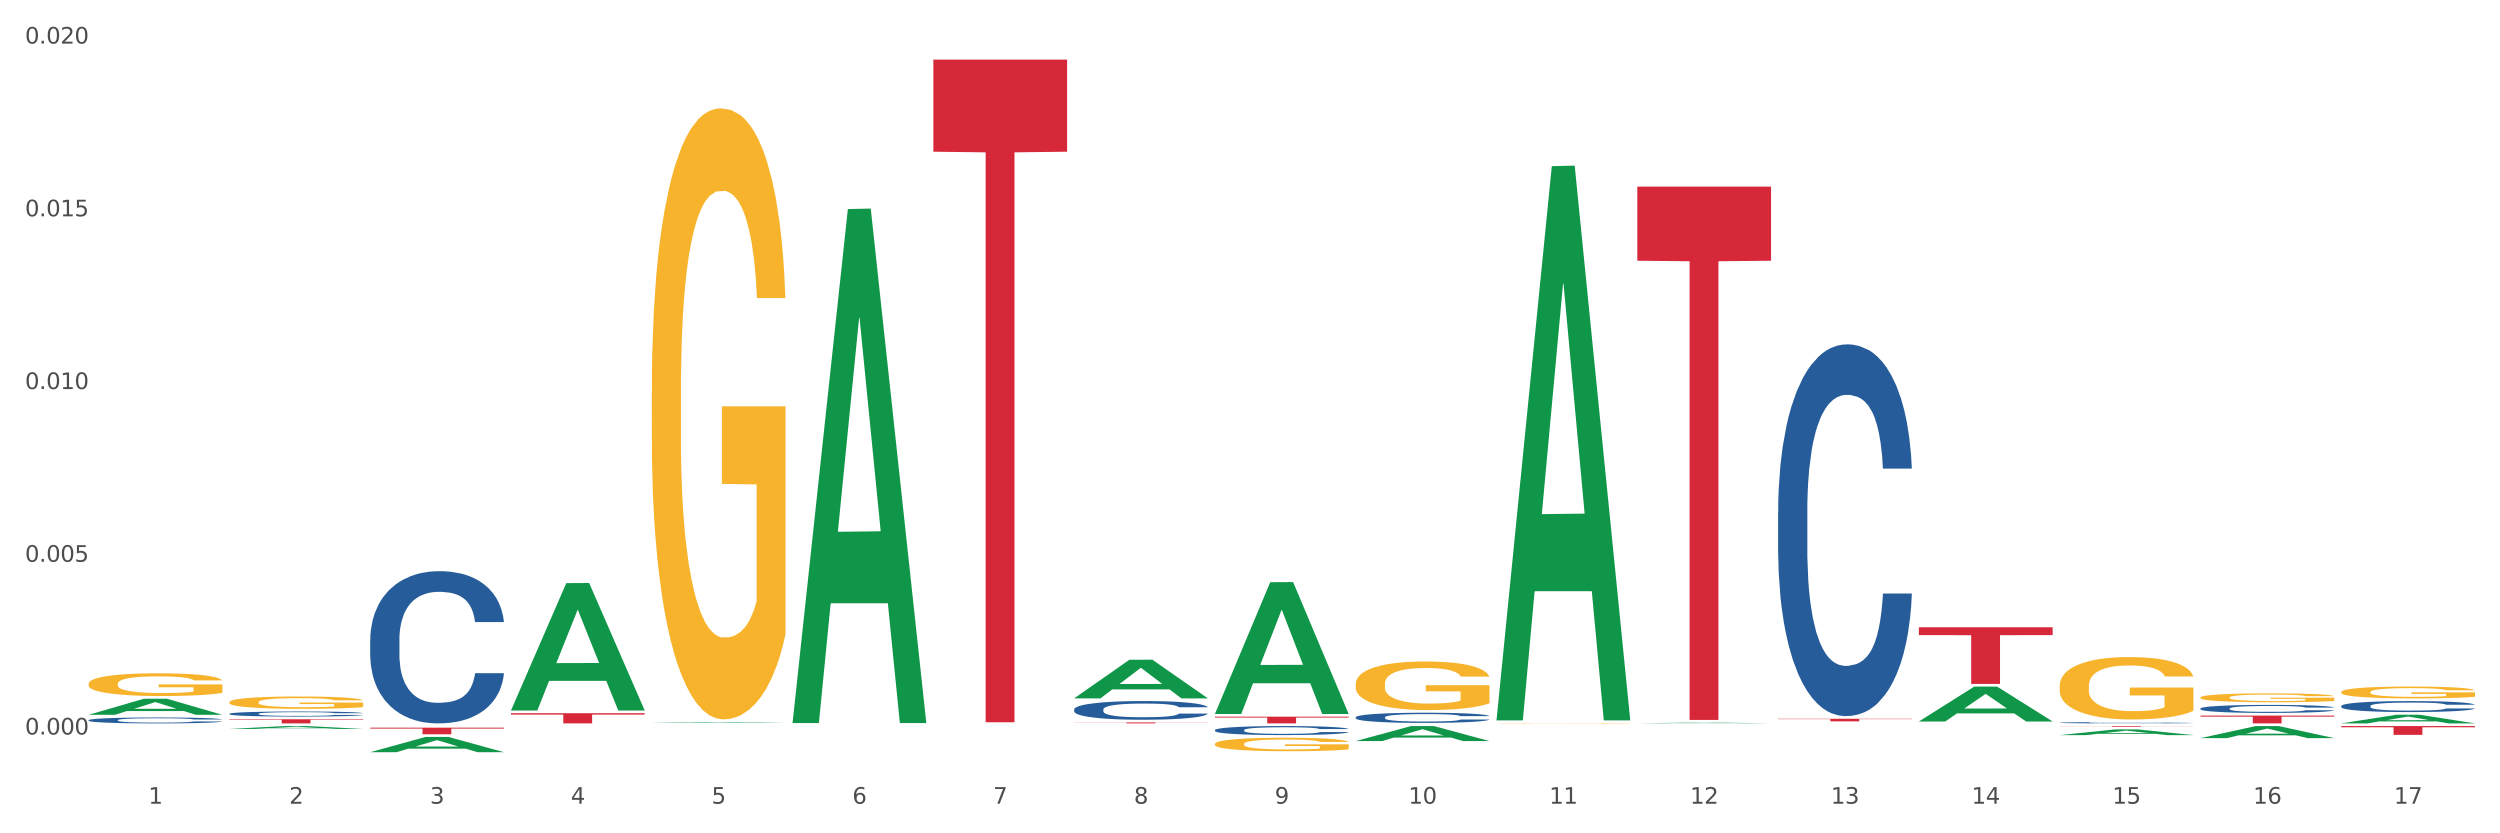 <?xml version="1.0" encoding="utf-8" standalone="no"?>
<!DOCTYPE svg PUBLIC "-//W3C//DTD SVG 1.1//EN"
  "http://www.w3.org/Graphics/SVG/1.1/DTD/svg11.dtd">
<svg xmlns:xlink="http://www.w3.org/1999/xlink" width="1080pt" height="360pt" viewBox="0 0 1080 360" xmlns="http://www.w3.org/2000/svg" version="1.1">
 <rect x="0" y="0" width="1080" height="360" fill="#333333" stroke="none"/>
 <defs>
  <style type="text/css">*{stroke-linejoin: round; stroke-linecap: butt}</style>
 </defs>
 <g id="figure_1">
  <g id="patch_1">
   <path d="M 0 360 
L 1080 360 
L 1080 0 
L 0 0 
z
" style="fill: #ffffff; stroke: #ffffff; stroke-linejoin: miter"/>
  </g>
  <g id="axes_1">
   <g id="matplotlib.axis_1">
    <g id="xtick_1">
     <g id="text_1">
      <!-- 1 -->
      <g style="fill: #4d4d4d" transform="translate(64.119 347.204) scale(0.096 -0.096)">
       <defs>
        <path id="DejaVuSans-31" d="M 794 531 
L 1825 531 
L 1825 4091 
L 703 3866 
L 703 4441 
L 1819 4666 
L 2450 4666 
L 2450 531 
L 3481 531 
L 3481 0 
L 794 0 
L 794 531 
z
" transform="scale(0.016)"/>
       </defs>
       <use xlink:href="#DejaVuSans-31"/>
      </g>
     </g>
    </g>
    <g id="xtick_2">
     <g id="text_2">
      <!-- 2 -->
      <g style="fill: #4d4d4d" transform="translate(124.94 347.204) scale(0.096 -0.096)">
       <defs>
        <path id="DejaVuSans-32" d="M 1228 531 
L 3431 531 
L 3431 0 
L 469 0 
L 469 531 
Q 828 903 1448 1529 
Q 2069 2156 2228 2338 
Q 2531 2678 2651 2914 
Q 2772 3150 2772 3378 
Q 2772 3750 2511 3984 
Q 2250 4219 1831 4219 
Q 1534 4219 1204 4116 
Q 875 4013 500 3803 
L 500 4441 
Q 881 4594 1212 4672 
Q 1544 4750 1819 4750 
Q 2544 4750 2975 4387 
Q 3406 4025 3406 3419 
Q 3406 3131 3298 2873 
Q 3191 2616 2906 2266 
Q 2828 2175 2409 1742 
Q 1991 1309 1228 531 
z
" transform="scale(0.016)"/>
       </defs>
       <use xlink:href="#DejaVuSans-32"/>
      </g>
     </g>
    </g>
    <g id="xtick_3">
     <g id="text_3">
      <!-- 3 -->
      <g style="fill: #4d4d4d" transform="translate(185.761 347.204) scale(0.096 -0.096)">
       <defs>
        <path id="DejaVuSans-33" d="M 2597 2516 
Q 3050 2419 3304 2112 
Q 3559 1806 3559 1356 
Q 3559 666 3084 287 
Q 2609 -91 1734 -91 
Q 1441 -91 1130 -33 
Q 819 25 488 141 
L 488 750 
Q 750 597 1062 519 
Q 1375 441 1716 441 
Q 2309 441 2620 675 
Q 2931 909 2931 1356 
Q 2931 1769 2642 2001 
Q 2353 2234 1838 2234 
L 1294 2234 
L 1294 2753 
L 1863 2753 
Q 2328 2753 2575 2939 
Q 2822 3125 2822 3475 
Q 2822 3834 2567 4026 
Q 2313 4219 1838 4219 
Q 1578 4219 1281 4162 
Q 984 4106 628 3988 
L 628 4550 
Q 988 4650 1302 4700 
Q 1616 4750 1894 4750 
Q 2613 4750 3031 4423 
Q 3450 4097 3450 3541 
Q 3450 3153 3228 2886 
Q 3006 2619 2597 2516 
z
" transform="scale(0.016)"/>
       </defs>
       <use xlink:href="#DejaVuSans-33"/>
      </g>
     </g>
    </g>
    <g id="xtick_4">
     <g id="text_4">
      <!-- 4 -->
      <g style="fill: #4d4d4d" transform="translate(246.582 347.204) scale(0.096 -0.096)">
       <defs>
        <path id="DejaVuSans-34" d="M 2419 4116 
L 825 1625 
L 2419 1625 
L 2419 4116 
z
M 2253 4666 
L 3047 4666 
L 3047 1625 
L 3713 1625 
L 3713 1100 
L 3047 1100 
L 3047 0 
L 2419 0 
L 2419 1100 
L 313 1100 
L 313 1709 
L 2253 4666 
z
" transform="scale(0.016)"/>
       </defs>
       <use xlink:href="#DejaVuSans-34"/>
      </g>
     </g>
    </g>
    <g id="xtick_5">
     <g id="text_5">
      <!-- 5 -->
      <g style="fill: #4d4d4d" transform="translate(307.403 347.204) scale(0.096 -0.096)">
       <defs>
        <path id="DejaVuSans-35" d="M 691 4666 
L 3169 4666 
L 3169 4134 
L 1269 4134 
L 1269 2991 
Q 1406 3038 1543 3061 
Q 1681 3084 1819 3084 
Q 2600 3084 3056 2656 
Q 3513 2228 3513 1497 
Q 3513 744 3044 326 
Q 2575 -91 1722 -91 
Q 1428 -91 1123 -41 
Q 819 9 494 109 
L 494 744 
Q 775 591 1075 516 
Q 1375 441 1709 441 
Q 2250 441 2565 725 
Q 2881 1009 2881 1497 
Q 2881 1984 2565 2268 
Q 2250 2553 1709 2553 
Q 1456 2553 1204 2497 
Q 953 2441 691 2322 
L 691 4666 
z
" transform="scale(0.016)"/>
       </defs>
       <use xlink:href="#DejaVuSans-35"/>
      </g>
     </g>
    </g>
    <g id="xtick_6">
     <g id="text_6">
      <!-- 6 -->
      <g style="fill: #4d4d4d" transform="translate(368.224 347.204) scale(0.096 -0.096)">
       <defs>
        <path id="DejaVuSans-36" d="M 2113 2584 
Q 1688 2584 1439 2293 
Q 1191 2003 1191 1497 
Q 1191 994 1439 701 
Q 1688 409 2113 409 
Q 2538 409 2786 701 
Q 3034 994 3034 1497 
Q 3034 2003 2786 2293 
Q 2538 2584 2113 2584 
z
M 3366 4563 
L 3366 3988 
Q 3128 4100 2886 4159 
Q 2644 4219 2406 4219 
Q 1781 4219 1451 3797 
Q 1122 3375 1075 2522 
Q 1259 2794 1537 2939 
Q 1816 3084 2150 3084 
Q 2853 3084 3261 2657 
Q 3669 2231 3669 1497 
Q 3669 778 3244 343 
Q 2819 -91 2113 -91 
Q 1303 -91 875 529 
Q 447 1150 447 2328 
Q 447 3434 972 4092 
Q 1497 4750 2381 4750 
Q 2619 4750 2861 4703 
Q 3103 4656 3366 4563 
z
" transform="scale(0.016)"/>
       </defs>
       <use xlink:href="#DejaVuSans-36"/>
      </g>
     </g>
    </g>
    <g id="xtick_7">
     <g id="text_7">
      <!-- 7 -->
      <g style="fill: #4d4d4d" transform="translate(429.045 347.204) scale(0.096 -0.096)">
       <defs>
        <path id="DejaVuSans-37" d="M 525 4666 
L 3525 4666 
L 3525 4397 
L 1831 0 
L 1172 0 
L 2766 4134 
L 525 4134 
L 525 4666 
z
" transform="scale(0.016)"/>
       </defs>
       <use xlink:href="#DejaVuSans-37"/>
      </g>
     </g>
    </g>
    <g id="xtick_8">
     <g id="text_8">
      <!-- 8 -->
      <g style="fill: #4d4d4d" transform="translate(489.866 347.204) scale(0.096 -0.096)">
       <defs>
        <path id="DejaVuSans-38" d="M 2034 2216 
Q 1584 2216 1326 1975 
Q 1069 1734 1069 1313 
Q 1069 891 1326 650 
Q 1584 409 2034 409 
Q 2484 409 2743 651 
Q 3003 894 3003 1313 
Q 3003 1734 2745 1975 
Q 2488 2216 2034 2216 
z
M 1403 2484 
Q 997 2584 770 2862 
Q 544 3141 544 3541 
Q 544 4100 942 4425 
Q 1341 4750 2034 4750 
Q 2731 4750 3128 4425 
Q 3525 4100 3525 3541 
Q 3525 3141 3298 2862 
Q 3072 2584 2669 2484 
Q 3125 2378 3379 2068 
Q 3634 1759 3634 1313 
Q 3634 634 3220 271 
Q 2806 -91 2034 -91 
Q 1263 -91 848 271 
Q 434 634 434 1313 
Q 434 1759 690 2068 
Q 947 2378 1403 2484 
z
M 1172 3481 
Q 1172 3119 1398 2916 
Q 1625 2713 2034 2713 
Q 2441 2713 2670 2916 
Q 2900 3119 2900 3481 
Q 2900 3844 2670 4047 
Q 2441 4250 2034 4250 
Q 1625 4250 1398 4047 
Q 1172 3844 1172 3481 
z
" transform="scale(0.016)"/>
       </defs>
       <use xlink:href="#DejaVuSans-38"/>
      </g>
     </g>
    </g>
    <g id="xtick_9">
     <g id="text_9">
      <!-- 9 -->
      <g style="fill: #4d4d4d" transform="translate(550.688 347.204) scale(0.096 -0.096)">
       <defs>
        <path id="DejaVuSans-39" d="M 703 97 
L 703 672 
Q 941 559 1184 500 
Q 1428 441 1663 441 
Q 2288 441 2617 861 
Q 2947 1281 2994 2138 
Q 2813 1869 2534 1725 
Q 2256 1581 1919 1581 
Q 1219 1581 811 2004 
Q 403 2428 403 3163 
Q 403 3881 828 4315 
Q 1253 4750 1959 4750 
Q 2769 4750 3195 4129 
Q 3622 3509 3622 2328 
Q 3622 1225 3098 567 
Q 2575 -91 1691 -91 
Q 1453 -91 1209 -44 
Q 966 3 703 97 
z
M 1959 2075 
Q 2384 2075 2632 2365 
Q 2881 2656 2881 3163 
Q 2881 3666 2632 3958 
Q 2384 4250 1959 4250 
Q 1534 4250 1286 3958 
Q 1038 3666 1038 3163 
Q 1038 2656 1286 2365 
Q 1534 2075 1959 2075 
z
" transform="scale(0.016)"/>
       </defs>
       <use xlink:href="#DejaVuSans-39"/>
      </g>
     </g>
    </g>
    <g id="xtick_10">
     <g id="text_10">
      <!-- 10 -->
      <g style="fill: #4d4d4d" transform="translate(608.455 347.204) scale(0.096 -0.096)">
       <defs>
        <path id="DejaVuSans-30" d="M 2034 4250 
Q 1547 4250 1301 3770 
Q 1056 3291 1056 2328 
Q 1056 1369 1301 889 
Q 1547 409 2034 409 
Q 2525 409 2770 889 
Q 3016 1369 3016 2328 
Q 3016 3291 2770 3770 
Q 2525 4250 2034 4250 
z
M 2034 4750 
Q 2819 4750 3233 4129 
Q 3647 3509 3647 2328 
Q 3647 1150 3233 529 
Q 2819 -91 2034 -91 
Q 1250 -91 836 529 
Q 422 1150 422 2328 
Q 422 3509 836 4129 
Q 1250 4750 2034 4750 
z
" transform="scale(0.016)"/>
       </defs>
       <use xlink:href="#DejaVuSans-31"/>
       <use xlink:href="#DejaVuSans-30" transform="translate(63.623 0)"/>
      </g>
     </g>
    </g>
    <g id="xtick_11">
     <g id="text_11">
      <!-- 11 -->
      <g style="fill: #4d4d4d" transform="translate(669.276 347.204) scale(0.096 -0.096)">
       <use xlink:href="#DejaVuSans-31"/>
       <use xlink:href="#DejaVuSans-31" transform="translate(63.623 0)"/>
      </g>
     </g>
    </g>
    <g id="xtick_12">
     <g id="text_12">
      <!-- 12 -->
      <g style="fill: #4d4d4d" transform="translate(730.097 347.204) scale(0.096 -0.096)">
       <use xlink:href="#DejaVuSans-31"/>
       <use xlink:href="#DejaVuSans-32" transform="translate(63.623 0)"/>
      </g>
     </g>
    </g>
    <g id="xtick_13">
     <g id="text_13">
      <!-- 13 -->
      <g style="fill: #4d4d4d" transform="translate(790.918 347.204) scale(0.096 -0.096)">
       <use xlink:href="#DejaVuSans-31"/>
       <use xlink:href="#DejaVuSans-33" transform="translate(63.623 0)"/>
      </g>
     </g>
    </g>
    <g id="xtick_14">
     <g id="text_14">
      <!-- 14 -->
      <g style="fill: #4d4d4d" transform="translate(851.739 347.204) scale(0.096 -0.096)">
       <use xlink:href="#DejaVuSans-31"/>
       <use xlink:href="#DejaVuSans-34" transform="translate(63.623 0)"/>
      </g>
     </g>
    </g>
    <g id="xtick_15">
     <g id="text_15">
      <!-- 15 -->
      <g style="fill: #4d4d4d" transform="translate(912.56 347.204) scale(0.096 -0.096)">
       <use xlink:href="#DejaVuSans-31"/>
       <use xlink:href="#DejaVuSans-35" transform="translate(63.623 0)"/>
      </g>
     </g>
    </g>
    <g id="xtick_16">
     <g id="text_16">
      <!-- 16 -->
      <g style="fill: #4d4d4d" transform="translate(973.381 347.204) scale(0.096 -0.096)">
       <use xlink:href="#DejaVuSans-31"/>
       <use xlink:href="#DejaVuSans-36" transform="translate(63.623 0)"/>
      </g>
     </g>
    </g>
    <g id="xtick_17">
     <g id="text_17">
      <!-- 17 -->
      <g style="fill: #4d4d4d" transform="translate(1034.202 347.204) scale(0.096 -0.096)">
       <use xlink:href="#DejaVuSans-31"/>
       <use xlink:href="#DejaVuSans-37" transform="translate(63.623 0)"/>
      </g>
     </g>
    </g>
    <g id="xtick_18"/>
    <g id="xtick_19"/>
    <g id="xtick_20"/>
    <g id="xtick_21"/>
    <g id="xtick_22"/>
    <g id="xtick_23"/>
    <g id="xtick_24"/>
    <g id="xtick_25"/>
    <g id="xtick_26"/>
    <g id="xtick_27"/>
    <g id="xtick_28"/>
    <g id="xtick_29"/>
    <g id="xtick_30"/>
    <g id="xtick_31"/>
    <g id="xtick_32"/>
    <g id="xtick_33"/>
   </g>
   <g id="matplotlib.axis_2">
    <g id="ytick_1">
     <g id="text_18">
      <!-- 0.000 -->
      <g style="fill: #4d4d4d" transform="translate(10.8 317.306) scale(0.096 -0.096)">
       <defs>
        <path id="DejaVuSans-2e" d="M 684 794 
L 1344 794 
L 1344 0 
L 684 0 
L 684 794 
z
" transform="scale(0.016)"/>
       </defs>
       <use xlink:href="#DejaVuSans-30"/>
       <use xlink:href="#DejaVuSans-2e" transform="translate(63.623 0)"/>
       <use xlink:href="#DejaVuSans-30" transform="translate(95.41 0)"/>
       <use xlink:href="#DejaVuSans-30" transform="translate(159.033 0)"/>
       <use xlink:href="#DejaVuSans-30" transform="translate(222.656 0)"/>
      </g>
     </g>
    </g>
    <g id="ytick_2">
     <g id="text_19">
      <!-- 0.005 -->
      <g style="fill: #4d4d4d" transform="translate(10.8 242.686) scale(0.096 -0.096)">
       <use xlink:href="#DejaVuSans-30"/>
       <use xlink:href="#DejaVuSans-2e" transform="translate(63.623 0)"/>
       <use xlink:href="#DejaVuSans-30" transform="translate(95.41 0)"/>
       <use xlink:href="#DejaVuSans-30" transform="translate(159.033 0)"/>
       <use xlink:href="#DejaVuSans-35" transform="translate(222.656 0)"/>
      </g>
     </g>
    </g>
    <g id="ytick_3">
     <g id="text_20">
      <!-- 0.010 -->
      <g style="fill: #4d4d4d" transform="translate(10.8 168.066) scale(0.096 -0.096)">
       <use xlink:href="#DejaVuSans-30"/>
       <use xlink:href="#DejaVuSans-2e" transform="translate(63.623 0)"/>
       <use xlink:href="#DejaVuSans-30" transform="translate(95.41 0)"/>
       <use xlink:href="#DejaVuSans-31" transform="translate(159.033 0)"/>
       <use xlink:href="#DejaVuSans-30" transform="translate(222.656 0)"/>
      </g>
     </g>
    </g>
    <g id="ytick_4">
     <g id="text_21">
      <!-- 0.015 -->
      <g style="fill: #4d4d4d" transform="translate(10.8 93.446) scale(0.096 -0.096)">
       <use xlink:href="#DejaVuSans-30"/>
       <use xlink:href="#DejaVuSans-2e" transform="translate(63.623 0)"/>
       <use xlink:href="#DejaVuSans-30" transform="translate(95.41 0)"/>
       <use xlink:href="#DejaVuSans-31" transform="translate(159.033 0)"/>
       <use xlink:href="#DejaVuSans-35" transform="translate(222.656 0)"/>
      </g>
     </g>
    </g>
    <g id="ytick_5">
     <g id="text_22">
      <!-- 0.020 -->
      <g style="fill: #4d4d4d" transform="translate(10.8 18.826) scale(0.096 -0.096)">
       <use xlink:href="#DejaVuSans-30"/>
       <use xlink:href="#DejaVuSans-2e" transform="translate(63.623 0)"/>
       <use xlink:href="#DejaVuSans-30" transform="translate(95.41 0)"/>
       <use xlink:href="#DejaVuSans-32" transform="translate(159.033 0)"/>
       <use xlink:href="#DejaVuSans-30" transform="translate(222.656 0)"/>
      </g>
     </g>
    </g>
    <g id="ytick_6"/>
    <g id="ytick_7"/>
    <g id="ytick_8"/>
    <g id="ytick_9"/>
   </g>
   <g id="PolyCollection_1">
    <path d="M 99.104 303.351 
L 99.172 303.347 
L 99.172 303.172 
L 99.309 303.021 
L 99.991 302.656 
L 101.014 302.355 
L 101.765 302.195 
L 102.515 302.064 
L 103.402 301.932 
L 104.493 301.796 
L 106.472 301.597 
L 107.699 301.495 
L 109.2 301.388 
L 111.929 301.233 
L 113.907 301.145 
L 115.954 301.072 
L 119.296 300.985 
L 121.479 300.946 
L 123.799 300.917 
L 126.596 300.897 
L 128.71 300.892 
L 133.349 300.907 
L 137.306 300.951 
L 139.216 300.985 
L 141.672 301.043 
L 142.968 301.082 
L 145.082 301.16 
L 147.265 301.262 
L 148.766 301.349 
L 151.017 301.514 
L 152.723 301.68 
L 154.292 301.884 
L 155.11 302.025 
L 155.724 302.156 
L 156.27 302.307 
L 156.816 302.545 
L 144.537 302.545 
L 144.059 302.375 
L 143.309 302.214 
L 142.217 302.059 
L 141.262 301.961 
L 139.625 301.84 
L 138.124 301.762 
L 136.555 301.704 
L 134.645 301.655 
L 133.144 301.631 
L 131.03 301.612 
L 126.868 301.616 
L 124.072 301.655 
L 122.161 301.704 
L 120.934 301.748 
L 119.842 301.796 
L 118.614 301.864 
L 117.182 301.966 
L 116.158 302.059 
L 115.135 302.175 
L 114.317 302.292 
L 113.566 302.428 
L 112.952 302.574 
L 112.475 302.724 
L 112.065 302.909 
L 111.724 303.215 
L 111.724 303.881 
L 111.861 304.032 
L 112.202 304.231 
L 112.611 304.382 
L 113.293 304.561 
L 113.907 304.683 
L 115.067 304.858 
L 116.363 305.004 
L 117.386 305.096 
L 118.41 305.174 
L 120.183 305.281 
L 122.161 305.368 
L 123.867 305.422 
L 126.186 305.47 
L 127.755 305.49 
L 129.12 305.499 
L 132.462 305.499 
L 134.85 305.485 
L 137.51 305.451 
L 139.557 305.407 
L 141.262 305.354 
L 143.172 305.266 
L 144.4 305.184 
L 144.4 304.168 
L 129.393 304.163 
L 129.393 303.487 
L 156.884 303.487 
L 156.884 305.47 
L 155.724 305.572 
L 154.428 305.665 
L 153.064 305.747 
L 151.017 305.849 
L 148.562 305.947 
L 146.379 306.015 
L 144.059 306.073 
L 141.331 306.126 
L 137.783 306.175 
L 135.6 306.194 
L 132.872 306.209 
L 129.665 306.214 
L 126.868 306.204 
L 124.14 306.18 
L 121.275 306.136 
L 118.478 306.073 
L 116.363 306.01 
L 114.248 305.932 
L 111.997 305.83 
L 110.223 305.733 
L 108.859 305.645 
L 107.358 305.533 
L 105.721 305.388 
L 104.493 305.256 
L 103.402 305.12 
L 102.242 304.945 
L 101.423 304.795 
L 100.605 304.605 
L 100.127 304.464 
L 99.582 304.246 
L 99.172 303.939 
L 99.104 303.351 
z
" clip-path="url(#p279d200ae1)" style="fill: #f7b32b"/>
    <path d="M 38.283 295.408 
L 38.351 295.399 
L 38.351 295.076 
L 38.488 294.798 
L 39.17 294.126 
L 40.193 293.57 
L 40.943 293.274 
L 41.694 293.032 
L 42.581 292.79 
L 43.672 292.539 
L 45.65 292.171 
L 46.878 291.983 
L 48.379 291.785 
L 51.108 291.498 
L 53.086 291.337 
L 55.133 291.203 
L 58.475 291.041 
L 60.658 290.969 
L 62.978 290.916 
L 65.775 290.88 
L 67.889 290.871 
L 72.528 290.898 
L 76.485 290.978 
L 78.395 291.041 
L 80.851 291.149 
L 82.147 291.22 
L 84.261 291.364 
L 86.444 291.552 
L 87.945 291.714 
L 90.196 292.018 
L 91.902 292.323 
L 93.471 292.7 
L 94.289 292.96 
L 94.903 293.202 
L 95.449 293.48 
L 95.995 293.919 
L 83.716 293.919 
L 83.238 293.606 
L 82.488 293.31 
L 81.396 293.023 
L 80.441 292.843 
L 78.804 292.619 
L 77.303 292.476 
L 75.734 292.368 
L 73.824 292.278 
L 72.323 292.234 
L 70.209 292.198 
L 66.047 292.207 
L 63.251 292.278 
L 61.34 292.368 
L 60.113 292.449 
L 59.021 292.539 
L 57.793 292.664 
L 56.361 292.852 
L 55.337 293.023 
L 54.314 293.238 
L 53.495 293.453 
L 52.745 293.704 
L 52.131 293.973 
L 51.654 294.251 
L 51.244 294.592 
L 50.903 295.157 
L 50.903 296.385 
L 51.04 296.663 
L 51.381 297.031 
L 51.79 297.309 
L 52.472 297.64 
L 53.086 297.865 
L 54.246 298.187 
L 55.542 298.456 
L 56.565 298.627 
L 57.588 298.77 
L 59.362 298.967 
L 61.34 299.129 
L 63.046 299.227 
L 65.365 299.317 
L 66.934 299.353 
L 68.299 299.371 
L 71.641 299.371 
L 74.029 299.344 
L 76.689 299.281 
L 78.736 299.201 
L 80.441 299.102 
L 82.351 298.94 
L 83.579 298.788 
L 83.579 296.914 
L 68.571 296.905 
L 68.571 295.659 
L 96.063 295.659 
L 96.063 299.317 
L 94.903 299.505 
L 93.607 299.676 
L 92.243 299.828 
L 90.196 300.016 
L 87.741 300.196 
L 85.558 300.321 
L 83.238 300.429 
L 80.509 300.528 
L 76.962 300.617 
L 74.779 300.653 
L 72.051 300.68 
L 68.844 300.689 
L 66.047 300.671 
L 63.319 300.626 
L 60.454 300.545 
L 57.657 300.429 
L 55.542 300.312 
L 53.427 300.169 
L 51.176 299.981 
L 49.402 299.801 
L 48.038 299.64 
L 46.537 299.434 
L 44.9 299.165 
L 43.672 298.923 
L 42.581 298.671 
L 41.421 298.349 
L 40.602 298.071 
L 39.784 297.721 
L 39.306 297.461 
L 38.761 297.058 
L 38.351 296.493 
L 38.283 295.408 
z
" clip-path="url(#p279d200ae1)" style="fill: #f7b32b"/>
    <path d="M 159.925 276.294 
L 159.993 276.234 
L 159.993 274.552 
L 160.198 272.27 
L 160.95 268.066 
L 161.906 264.883 
L 163.545 261.16 
L 164.433 259.598 
L 165.594 257.857 
L 167.984 255.034 
L 170.716 252.632 
L 172.629 251.31 
L 174.063 250.47 
L 177.273 248.968 
L 179.117 248.308 
L 181.029 247.767 
L 182.668 247.407 
L 185.4 246.986 
L 187.586 246.806 
L 190.113 246.746 
L 192.23 246.806 
L 195.03 247.046 
L 199.128 247.767 
L 200.699 248.188 
L 202.816 248.908 
L 205.002 249.869 
L 206.777 250.83 
L 208.826 252.211 
L 210.944 254.013 
L 212.993 256.295 
L 214.427 258.397 
L 215.588 260.619 
L 216.612 263.322 
L 217.364 266.264 
L 217.705 268.727 
L 205.207 268.727 
L 204.865 266.505 
L 204.182 264.102 
L 203.499 262.481 
L 202.748 261.16 
L 201.587 259.658 
L 200.562 258.697 
L 198.855 257.556 
L 197.284 256.836 
L 195.986 256.415 
L 194.416 256.055 
L 191.069 255.695 
L 188.679 255.695 
L 187.176 255.815 
L 185.332 256.115 
L 183.761 256.535 
L 181.917 257.256 
L 180.483 258.037 
L 179.049 259.058 
L 178.229 259.778 
L 177 261.1 
L 176.18 262.181 
L 175.087 264.042 
L 174.473 265.364 
L 173.38 268.787 
L 172.902 271.309 
L 172.697 273.051 
L 172.56 274.972 
L 172.56 284.341 
L 172.97 288.545 
L 173.312 290.347 
L 173.858 292.389 
L 174.882 295.031 
L 176.385 297.614 
L 177.956 299.475 
L 179.253 300.616 
L 180.483 301.457 
L 181.712 302.118 
L 183.215 302.718 
L 184.444 303.079 
L 186.288 303.439 
L 188.474 303.619 
L 190.181 303.619 
L 193.664 303.319 
L 195.235 303.019 
L 196.738 302.598 
L 198.377 301.938 
L 199.674 301.217 
L 200.426 300.676 
L 201.655 299.535 
L 202.611 298.334 
L 203.431 296.953 
L 203.977 295.752 
L 204.592 293.95 
L 205.07 291.908 
L 205.207 290.827 
L 217.705 290.827 
L 217.432 292.989 
L 216.954 295.091 
L 215.998 297.914 
L 215.246 299.535 
L 214.085 301.517 
L 212.856 303.199 
L 211.149 305.06 
L 209.578 306.442 
L 207.939 307.643 
L 206.163 308.724 
L 202.953 310.225 
L 201.792 310.646 
L 199.333 311.366 
L 197.421 311.787 
L 194.62 312.207 
L 191.752 312.447 
L 188.747 312.507 
L 186.083 312.387 
L 183.146 312.027 
L 181.302 311.667 
L 179.253 311.126 
L 176.863 310.285 
L 174.609 309.264 
L 172.492 308.063 
L 170.511 306.682 
L 168.667 305.121 
L 166.277 302.538 
L 164.501 300.016 
L 163.203 297.674 
L 162.316 295.692 
L 161.428 293.169 
L 160.95 291.428 
L 160.198 287.224 
L 159.925 283.32 
L 159.925 276.294 
z
" clip-path="url(#p279d200ae1)" style="fill: #255c99"/>
    <path d="M 38.283 311.103 
L 38.351 311.1 
L 38.351 311.035 
L 38.556 310.947 
L 39.307 310.784 
L 40.264 310.66 
L 41.903 310.516 
L 42.791 310.455 
L 43.952 310.388 
L 46.342 310.278 
L 49.074 310.185 
L 50.986 310.134 
L 52.421 310.101 
L 55.631 310.043 
L 57.475 310.017 
L 59.387 309.996 
L 61.026 309.982 
L 63.758 309.966 
L 65.944 309.959 
L 68.471 309.957 
L 70.588 309.959 
L 73.388 309.968 
L 77.486 309.996 
L 79.057 310.013 
L 81.174 310.041 
L 83.36 310.078 
L 85.135 310.115 
L 87.184 310.169 
L 89.302 310.239 
L 91.35 310.327 
L 92.785 310.409 
L 93.946 310.495 
L 94.97 310.6 
L 95.722 310.714 
L 96.063 310.809 
L 83.564 310.809 
L 83.223 310.723 
L 82.54 310.63 
L 81.857 310.567 
L 81.106 310.516 
L 79.945 310.458 
L 78.92 310.42 
L 77.213 310.376 
L 75.642 310.348 
L 74.344 310.332 
L 72.773 310.318 
L 69.427 310.304 
L 67.036 310.304 
L 65.534 310.308 
L 63.69 310.32 
L 62.119 310.336 
L 60.275 310.364 
L 58.841 310.395 
L 57.406 310.434 
L 56.587 310.462 
L 55.357 310.513 
L 54.538 310.555 
L 53.445 310.627 
L 52.83 310.679 
L 51.738 310.811 
L 51.26 310.909 
L 51.055 310.977 
L 50.918 311.051 
L 50.918 311.415 
L 51.328 311.578 
L 51.669 311.647 
L 52.216 311.727 
L 53.24 311.829 
L 54.743 311.929 
L 56.314 312.001 
L 57.611 312.046 
L 58.841 312.078 
L 60.07 312.104 
L 61.573 312.127 
L 62.802 312.141 
L 64.646 312.155 
L 66.832 312.162 
L 68.539 312.162 
L 72.022 312.15 
L 73.593 312.139 
L 75.096 312.123 
L 76.735 312.097 
L 78.032 312.069 
L 78.784 312.048 
L 80.013 312.004 
L 80.969 311.957 
L 81.789 311.904 
L 82.335 311.857 
L 82.95 311.787 
L 83.428 311.708 
L 83.564 311.666 
L 96.063 311.666 
L 95.79 311.75 
L 95.312 311.831 
L 94.356 311.941 
L 93.604 312.004 
L 92.443 312.081 
L 91.214 312.146 
L 89.506 312.218 
L 87.936 312.272 
L 86.296 312.318 
L 84.521 312.36 
L 81.311 312.418 
L 80.15 312.435 
L 77.691 312.463 
L 75.779 312.479 
L 72.978 312.495 
L 70.11 312.504 
L 67.105 312.507 
L 64.441 312.502 
L 61.504 312.488 
L 59.66 312.474 
L 57.611 312.453 
L 55.221 312.421 
L 52.967 312.381 
L 50.85 312.334 
L 48.869 312.281 
L 47.025 312.22 
L 44.635 312.12 
L 42.859 312.022 
L 41.561 311.932 
L 40.673 311.855 
L 39.786 311.757 
L 39.307 311.689 
L 38.556 311.526 
L 38.283 311.375 
L 38.283 311.103 
z
" clip-path="url(#p279d200ae1)" style="fill: #255c99"/>
    <path d="M 524.851 315.406 
L 524.92 315.403 
L 524.92 315.303 
L 525.125 315.168 
L 525.876 314.92 
L 526.832 314.731 
L 528.471 314.511 
L 529.359 314.419 
L 530.52 314.316 
L 532.911 314.149 
L 535.643 314.007 
L 537.555 313.929 
L 538.989 313.879 
L 542.199 313.79 
L 544.043 313.751 
L 545.956 313.719 
L 547.595 313.698 
L 550.327 313.673 
L 552.512 313.663 
L 555.039 313.659 
L 557.156 313.663 
L 559.957 313.677 
L 564.054 313.719 
L 565.625 313.744 
L 567.743 313.787 
L 569.928 313.844 
L 571.704 313.9 
L 573.753 313.982 
L 575.87 314.089 
L 577.919 314.224 
L 579.353 314.348 
L 580.514 314.479 
L 581.539 314.639 
L 582.29 314.813 
L 582.632 314.959 
L 570.133 314.959 
L 569.792 314.827 
L 569.109 314.685 
L 568.426 314.589 
L 567.674 314.511 
L 566.513 314.422 
L 565.489 314.366 
L 563.781 314.298 
L 562.21 314.256 
L 560.913 314.231 
L 559.342 314.209 
L 555.995 314.188 
L 553.605 314.188 
L 552.102 314.195 
L 550.258 314.213 
L 548.687 314.238 
L 546.843 314.28 
L 545.409 314.327 
L 543.975 314.387 
L 543.155 314.43 
L 541.926 314.508 
L 541.106 314.572 
L 540.014 314.682 
L 539.399 314.76 
L 538.306 314.962 
L 537.828 315.111 
L 537.623 315.214 
L 537.487 315.328 
L 537.487 315.882 
L 537.896 316.131 
L 538.238 316.237 
L 538.784 316.358 
L 539.809 316.514 
L 541.311 316.667 
L 542.882 316.777 
L 544.18 316.844 
L 545.409 316.894 
L 546.639 316.933 
L 548.141 316.969 
L 549.37 316.99 
L 551.214 317.011 
L 553.4 317.022 
L 555.107 317.022 
L 558.591 317.004 
L 560.162 316.986 
L 561.664 316.961 
L 563.303 316.922 
L 564.601 316.88 
L 565.352 316.848 
L 566.582 316.78 
L 567.538 316.709 
L 568.357 316.628 
L 568.904 316.557 
L 569.518 316.45 
L 569.996 316.329 
L 570.133 316.265 
L 582.632 316.265 
L 582.358 316.393 
L 581.88 316.518 
L 580.924 316.685 
L 580.173 316.78 
L 579.012 316.898 
L 577.782 316.997 
L 576.075 317.107 
L 574.504 317.189 
L 572.865 317.26 
L 571.089 317.324 
L 567.879 317.412 
L 566.718 317.437 
L 564.259 317.48 
L 562.347 317.505 
L 559.547 317.53 
L 556.678 317.544 
L 553.673 317.547 
L 551.01 317.54 
L 548.073 317.519 
L 546.229 317.498 
L 544.18 317.466 
L 541.789 317.416 
L 539.536 317.356 
L 537.418 317.285 
L 535.438 317.203 
L 533.594 317.111 
L 531.203 316.958 
L 529.427 316.809 
L 528.13 316.67 
L 527.242 316.553 
L 526.354 316.404 
L 525.876 316.301 
L 525.125 316.052 
L 524.851 315.822 
L 524.851 315.406 
z
" clip-path="url(#p279d200ae1)" style="fill: #255c99"/>
    <path d="M 464.03 306.482 
L 464.099 306.475 
L 464.099 306.268 
L 464.304 305.988 
L 465.055 305.472 
L 466.011 305.081 
L 467.65 304.624 
L 468.538 304.432 
L 469.699 304.218 
L 472.09 303.871 
L 474.821 303.576 
L 476.734 303.414 
L 478.168 303.311 
L 481.378 303.126 
L 483.222 303.045 
L 485.134 302.979 
L 486.774 302.935 
L 489.506 302.883 
L 491.691 302.861 
L 494.218 302.854 
L 496.335 302.861 
L 499.136 302.89 
L 503.233 302.979 
L 504.804 303.031 
L 506.922 303.119 
L 509.107 303.237 
L 510.883 303.355 
L 512.932 303.525 
L 515.049 303.746 
L 517.098 304.026 
L 518.532 304.284 
L 519.693 304.557 
L 520.718 304.889 
L 521.469 305.25 
L 521.81 305.553 
L 509.312 305.553 
L 508.97 305.28 
L 508.287 304.985 
L 507.604 304.786 
L 506.853 304.624 
L 505.692 304.439 
L 504.668 304.321 
L 502.96 304.181 
L 501.389 304.093 
L 500.092 304.041 
L 498.521 303.997 
L 495.174 303.952 
L 492.784 303.952 
L 491.281 303.967 
L 489.437 304.004 
L 487.866 304.056 
L 486.022 304.144 
L 484.588 304.24 
L 483.154 304.365 
L 482.334 304.454 
L 481.105 304.616 
L 480.285 304.749 
L 479.193 304.978 
L 478.578 305.14 
L 477.485 305.56 
L 477.007 305.87 
L 476.802 306.084 
L 476.666 306.32 
L 476.666 307.47 
L 477.075 307.987 
L 477.417 308.208 
L 477.963 308.459 
L 478.988 308.783 
L 480.49 309.1 
L 482.061 309.329 
L 483.359 309.469 
L 484.588 309.572 
L 485.817 309.653 
L 487.32 309.727 
L 488.549 309.771 
L 490.393 309.816 
L 492.579 309.838 
L 494.286 309.838 
L 497.77 309.801 
L 499.34 309.764 
L 500.843 309.712 
L 502.482 309.631 
L 503.78 309.543 
L 504.531 309.476 
L 505.76 309.336 
L 506.717 309.189 
L 507.536 309.019 
L 508.083 308.872 
L 508.697 308.65 
L 509.175 308.4 
L 509.312 308.267 
L 521.81 308.267 
L 521.537 308.532 
L 521.059 308.79 
L 520.103 309.137 
L 519.352 309.336 
L 518.191 309.58 
L 516.961 309.786 
L 515.254 310.015 
L 513.683 310.184 
L 512.044 310.332 
L 510.268 310.465 
L 507.058 310.649 
L 505.897 310.701 
L 503.438 310.789 
L 501.526 310.841 
L 498.726 310.892 
L 495.857 310.922 
L 492.852 310.929 
L 490.189 310.914 
L 487.252 310.87 
L 485.408 310.826 
L 483.359 310.76 
L 480.968 310.656 
L 478.714 310.531 
L 476.597 310.383 
L 474.617 310.214 
L 472.773 310.022 
L 470.382 309.705 
L 468.606 309.395 
L 467.309 309.108 
L 466.421 308.864 
L 465.533 308.554 
L 465.055 308.341 
L 464.304 307.824 
L 464.03 307.345 
L 464.03 306.482 
z
" clip-path="url(#p279d200ae1)" style="fill: #255c99"/>
    <path d="M 99.104 308.352 
L 99.172 308.35 
L 99.172 308.294 
L 99.377 308.218 
L 100.129 308.077 
L 101.085 307.971 
L 102.724 307.847 
L 103.612 307.794 
L 104.773 307.736 
L 107.163 307.642 
L 109.895 307.562 
L 111.807 307.518 
L 113.242 307.49 
L 116.452 307.44 
L 118.296 307.418 
L 120.208 307.399 
L 121.847 307.387 
L 124.579 307.373 
L 126.765 307.367 
L 129.292 307.365 
L 131.409 307.367 
L 134.209 307.375 
L 138.307 307.399 
L 139.878 307.414 
L 141.995 307.438 
L 144.181 307.47 
L 145.956 307.502 
L 148.005 307.548 
L 150.123 307.608 
L 152.172 307.684 
L 153.606 307.754 
L 154.767 307.829 
L 155.791 307.919 
L 156.543 308.017 
L 156.884 308.099 
L 144.386 308.099 
L 144.044 308.025 
L 143.361 307.945 
L 142.678 307.891 
L 141.927 307.847 
L 140.766 307.796 
L 139.741 307.764 
L 138.034 307.726 
L 136.463 307.702 
L 135.165 307.688 
L 133.594 307.676 
L 130.248 307.664 
L 127.857 307.664 
L 126.355 307.668 
L 124.511 307.678 
L 122.94 307.692 
L 121.096 307.716 
L 119.662 307.742 
L 118.227 307.776 
L 117.408 307.801 
L 116.179 307.845 
L 115.359 307.881 
L 114.266 307.943 
L 113.652 307.987 
L 112.559 308.101 
L 112.081 308.186 
L 111.876 308.244 
L 111.739 308.308 
L 111.739 308.621 
L 112.149 308.761 
L 112.49 308.821 
L 113.037 308.889 
L 114.061 308.978 
L 115.564 309.064 
L 117.135 309.126 
L 118.432 309.164 
L 119.662 309.192 
L 120.891 309.214 
L 122.394 309.234 
L 123.623 309.246 
L 125.467 309.258 
L 127.653 309.264 
L 129.36 309.264 
L 132.843 309.254 
L 134.414 309.244 
L 135.917 309.23 
L 137.556 309.208 
L 138.853 309.184 
L 139.605 309.166 
L 140.834 309.128 
L 141.79 309.088 
L 142.61 309.042 
L 143.156 309.002 
L 143.771 308.941 
L 144.249 308.873 
L 144.386 308.837 
L 156.884 308.837 
L 156.611 308.909 
L 156.133 308.98 
L 155.177 309.074 
L 154.425 309.128 
L 153.264 309.194 
L 152.035 309.25 
L 150.327 309.312 
L 148.757 309.359 
L 147.117 309.399 
L 145.342 309.435 
L 142.132 309.485 
L 140.971 309.499 
L 138.512 309.523 
L 136.6 309.537 
L 133.799 309.551 
L 130.931 309.559 
L 127.926 309.561 
L 125.262 309.557 
L 122.325 309.545 
L 120.481 309.533 
L 118.432 309.515 
L 116.042 309.487 
L 113.788 309.453 
L 111.671 309.413 
L 109.69 309.367 
L 107.846 309.314 
L 105.456 309.228 
L 103.68 309.144 
L 102.382 309.066 
L 101.494 309 
L 100.607 308.915 
L 100.129 308.857 
L 99.377 308.717 
L 99.104 308.587 
L 99.104 308.352 
z
" clip-path="url(#p279d200ae1)" style="fill: #255c99"/>
    <path d="M 828.957 311.661 
L 829.016 311.647 
L 852.843 296.622 
L 862.731 296.608 
L 886.737 311.689 
L 875.3 311.689 
L 870.118 308.177 
L 845.516 308.177 
L 845.338 308.234 
L 840.334 311.689 
L 828.957 311.689 
L 828.957 311.661 
L 848.614 306.082 
L 867.02 306.067 
L 857.906 299.822 
L 857.787 299.794 
L 857.668 299.836 
L 848.554 306.067 
L 848.614 306.082 
L 828.957 311.661 
z
" clip-path="url(#p279d200ae1)" style="fill: #109648"/>
    <path d="M 464.03 301.671 
L 464.09 301.655 
L 487.917 285 
L 497.805 284.985 
L 521.81 301.702 
L 510.374 301.702 
L 505.191 297.809 
L 480.59 297.809 
L 480.411 297.872 
L 475.408 301.702 
L 464.03 301.702 
L 464.03 301.671 
L 483.688 295.486 
L 502.094 295.47 
L 492.98 288.548 
L 492.861 288.517 
L 492.742 288.564 
L 483.628 295.47 
L 483.688 295.486 
L 464.03 301.671 
z
" clip-path="url(#p279d200ae1)" style="fill: #109648"/>
    <path d="M 524.851 308.343 
L 524.911 308.29 
L 548.738 251.507 
L 558.626 251.454 
L 582.632 308.45 
L 571.195 308.45 
L 566.012 295.178 
L 541.411 295.178 
L 541.232 295.392 
L 536.229 308.45 
L 524.851 308.45 
L 524.851 308.343 
L 544.509 287.257 
L 562.915 287.204 
L 553.801 263.602 
L 553.682 263.495 
L 553.563 263.656 
L 544.449 287.204 
L 544.509 287.257 
L 524.851 308.343 
z
" clip-path="url(#p279d200ae1)" style="fill: #109648"/>
    <path d="M 585.673 320.136 
L 585.732 320.13 
L 609.559 313.665 
L 619.447 313.659 
L 643.453 320.148 
L 632.016 320.148 
L 626.833 318.637 
L 602.232 318.637 
L 602.053 318.661 
L 597.05 320.148 
L 585.673 320.148 
L 585.673 320.136 
L 605.33 317.735 
L 623.736 317.729 
L 614.622 315.042 
L 614.503 315.03 
L 614.384 315.048 
L 605.27 317.729 
L 605.33 317.735 
L 585.673 320.136 
z
" clip-path="url(#p279d200ae1)" style="fill: #109648"/>
    <path d="M 1011.42 305 
L 1011.488 304.996 
L 1011.488 304.875 
L 1011.693 304.71 
L 1012.444 304.407 
L 1013.401 304.178 
L 1015.04 303.909 
L 1015.928 303.797 
L 1017.089 303.671 
L 1019.479 303.468 
L 1022.211 303.294 
L 1024.123 303.199 
L 1025.558 303.139 
L 1028.768 303.03 
L 1030.612 302.983 
L 1032.524 302.944 
L 1034.163 302.918 
L 1036.895 302.888 
L 1039.081 302.875 
L 1041.608 302.87 
L 1043.725 302.875 
L 1046.525 302.892 
L 1050.623 302.944 
L 1052.194 302.974 
L 1054.311 303.026 
L 1056.497 303.095 
L 1058.272 303.165 
L 1060.321 303.264 
L 1062.439 303.394 
L 1064.487 303.559 
L 1065.922 303.71 
L 1067.083 303.87 
L 1068.107 304.065 
L 1068.859 304.277 
L 1069.2 304.455 
L 1056.701 304.455 
L 1056.36 304.294 
L 1055.677 304.121 
L 1054.994 304.004 
L 1054.243 303.909 
L 1053.082 303.801 
L 1052.057 303.732 
L 1050.35 303.649 
L 1048.779 303.597 
L 1047.481 303.567 
L 1045.91 303.541 
L 1042.564 303.515 
L 1040.173 303.515 
L 1038.671 303.524 
L 1036.827 303.546 
L 1035.256 303.576 
L 1033.412 303.628 
L 1031.978 303.684 
L 1030.543 303.758 
L 1029.724 303.81 
L 1028.494 303.905 
L 1027.675 303.983 
L 1026.582 304.117 
L 1025.967 304.212 
L 1024.875 304.459 
L 1024.397 304.641 
L 1024.192 304.766 
L 1024.055 304.905 
L 1024.055 305.58 
L 1024.465 305.883 
L 1024.806 306.013 
L 1025.353 306.16 
L 1026.377 306.351 
L 1027.88 306.537 
L 1029.451 306.671 
L 1030.748 306.753 
L 1031.978 306.814 
L 1033.207 306.862 
L 1034.71 306.905 
L 1035.939 306.931 
L 1037.783 306.957 
L 1039.969 306.97 
L 1041.676 306.97 
L 1045.159 306.948 
L 1046.73 306.927 
L 1048.233 306.896 
L 1049.872 306.849 
L 1051.169 306.797 
L 1051.921 306.758 
L 1053.15 306.676 
L 1054.106 306.589 
L 1054.926 306.489 
L 1055.472 306.403 
L 1056.087 306.273 
L 1056.565 306.126 
L 1056.701 306.048 
L 1069.2 306.048 
L 1068.927 306.204 
L 1068.449 306.355 
L 1067.493 306.559 
L 1066.741 306.676 
L 1065.58 306.818 
L 1064.351 306.94 
L 1062.643 307.074 
L 1061.073 307.173 
L 1059.433 307.26 
L 1057.658 307.338 
L 1054.448 307.446 
L 1053.287 307.476 
L 1050.828 307.528 
L 1048.916 307.559 
L 1046.115 307.589 
L 1043.247 307.606 
L 1040.242 307.611 
L 1037.578 307.602 
L 1034.641 307.576 
L 1032.797 307.55 
L 1030.748 307.511 
L 1028.358 307.45 
L 1026.104 307.377 
L 1023.987 307.29 
L 1022.006 307.191 
L 1020.162 307.078 
L 1017.772 306.892 
L 1015.996 306.71 
L 1014.698 306.541 
L 1013.81 306.398 
L 1012.923 306.217 
L 1012.444 306.091 
L 1011.693 305.788 
L 1011.42 305.507 
L 1011.42 305 
z
" clip-path="url(#p279d200ae1)" style="fill: #255c99"/>
    <path d="M 950.599 306.072 
L 950.667 306.069 
L 950.667 305.981 
L 950.872 305.861 
L 951.623 305.639 
L 952.58 305.472 
L 954.219 305.276 
L 955.107 305.194 
L 956.268 305.102 
L 958.658 304.953 
L 961.39 304.827 
L 963.302 304.757 
L 964.737 304.713 
L 967.947 304.634 
L 969.791 304.599 
L 971.703 304.571 
L 973.342 304.552 
L 976.074 304.53 
L 978.26 304.52 
L 980.787 304.517 
L 982.904 304.52 
L 985.704 304.533 
L 989.802 304.571 
L 991.373 304.593 
L 993.49 304.631 
L 995.676 304.681 
L 997.451 304.732 
L 999.5 304.805 
L 1001.617 304.9 
L 1003.666 305.02 
L 1005.101 305.13 
L 1006.262 305.247 
L 1007.286 305.39 
L 1008.037 305.545 
L 1008.379 305.674 
L 995.88 305.674 
L 995.539 305.557 
L 994.856 305.431 
L 994.173 305.345 
L 993.422 305.276 
L 992.261 305.197 
L 991.236 305.146 
L 989.529 305.086 
L 987.958 305.048 
L 986.66 305.026 
L 985.089 305.007 
L 981.743 304.988 
L 979.352 304.988 
L 977.85 304.994 
L 976.006 305.01 
L 974.435 305.032 
L 972.591 305.07 
L 971.157 305.111 
L 969.722 305.165 
L 968.903 305.203 
L 967.673 305.273 
L 966.854 305.33 
L 965.761 305.428 
L 965.146 305.497 
L 964.054 305.677 
L 963.576 305.81 
L 963.371 305.902 
L 963.234 306.003 
L 963.234 306.496 
L 963.644 306.717 
L 963.985 306.812 
L 964.532 306.92 
L 965.556 307.059 
L 967.059 307.195 
L 968.63 307.293 
L 969.927 307.353 
L 971.157 307.397 
L 972.386 307.432 
L 973.889 307.464 
L 975.118 307.483 
L 976.962 307.501 
L 979.147 307.511 
L 980.855 307.511 
L 984.338 307.495 
L 985.909 307.479 
L 987.411 307.457 
L 989.051 307.422 
L 990.348 307.385 
L 991.1 307.356 
L 992.329 307.296 
L 993.285 307.233 
L 994.105 307.16 
L 994.651 307.097 
L 995.266 307.002 
L 995.744 306.894 
L 995.88 306.838 
L 1008.379 306.838 
L 1008.106 306.951 
L 1007.628 307.062 
L 1006.671 307.211 
L 1005.92 307.296 
L 1004.759 307.4 
L 1003.53 307.489 
L 1001.822 307.587 
L 1000.251 307.66 
L 998.612 307.723 
L 996.837 307.78 
L 993.627 307.859 
L 992.466 307.881 
L 990.007 307.919 
L 988.094 307.941 
L 985.294 307.963 
L 982.426 307.976 
L 979.421 307.979 
L 976.757 307.973 
L 973.82 307.954 
L 971.976 307.935 
L 969.927 307.906 
L 967.537 307.862 
L 965.283 307.808 
L 963.166 307.745 
L 961.185 307.672 
L 959.341 307.59 
L 956.951 307.454 
L 955.175 307.321 
L 953.877 307.198 
L 952.989 307.094 
L 952.101 306.961 
L 951.623 306.869 
L 950.872 306.648 
L 950.599 306.442 
L 950.599 306.072 
z
" clip-path="url(#p279d200ae1)" style="fill: #255c99"/>
    <path d="M 889.778 312.207 
L 889.846 312.206 
L 889.846 312.192 
L 890.051 312.173 
L 890.802 312.138 
L 891.759 312.112 
L 893.398 312.081 
L 894.286 312.068 
L 895.447 312.054 
L 897.837 312.03 
L 900.569 312.01 
L 902.481 311.999 
L 903.916 311.992 
L 907.126 311.98 
L 908.97 311.974 
L 910.882 311.97 
L 912.521 311.967 
L 915.253 311.963 
L 917.439 311.962 
L 919.966 311.961 
L 922.083 311.962 
L 924.883 311.964 
L 928.981 311.97 
L 930.552 311.973 
L 932.669 311.979 
L 934.854 311.987 
L 936.63 311.995 
L 938.679 312.007 
L 940.796 312.022 
L 942.845 312.041 
L 944.28 312.058 
L 945.441 312.077 
L 946.465 312.099 
L 947.216 312.124 
L 947.558 312.144 
L 935.059 312.144 
L 934.718 312.125 
L 934.035 312.106 
L 933.352 312.092 
L 932.601 312.081 
L 931.44 312.069 
L 930.415 312.061 
L 928.708 312.051 
L 927.137 312.045 
L 925.839 312.042 
L 924.268 312.039 
L 920.922 312.036 
L 918.531 312.036 
L 917.029 312.037 
L 915.185 312.039 
L 913.614 312.043 
L 911.77 312.049 
L 910.336 312.055 
L 908.901 312.064 
L 908.082 312.07 
L 906.852 312.081 
L 906.033 312.09 
L 904.94 312.105 
L 904.325 312.116 
L 903.233 312.144 
L 902.754 312.165 
L 902.55 312.18 
L 902.413 312.196 
L 902.413 312.274 
L 902.823 312.308 
L 903.164 312.323 
L 903.711 312.34 
L 904.735 312.362 
L 906.238 312.384 
L 907.809 312.399 
L 909.106 312.409 
L 910.336 312.416 
L 911.565 312.421 
L 913.067 312.426 
L 914.297 312.429 
L 916.141 312.432 
L 918.326 312.434 
L 920.034 312.434 
L 923.517 312.431 
L 925.088 312.429 
L 926.59 312.425 
L 928.23 312.42 
L 929.527 312.414 
L 930.279 312.409 
L 931.508 312.4 
L 932.464 312.39 
L 933.284 312.378 
L 933.83 312.368 
L 934.445 312.353 
L 934.923 312.336 
L 935.059 312.327 
L 947.558 312.327 
L 947.285 312.345 
L 946.807 312.363 
L 945.85 312.386 
L 945.099 312.4 
L 943.938 312.416 
L 942.709 312.43 
L 941.001 312.446 
L 939.43 312.457 
L 937.791 312.467 
L 936.016 312.476 
L 932.806 312.488 
L 931.644 312.492 
L 929.186 312.498 
L 927.273 312.501 
L 924.473 312.505 
L 921.605 312.507 
L 918.6 312.507 
L 915.936 312.506 
L 912.999 312.503 
L 911.155 312.5 
L 909.106 312.496 
L 906.716 312.489 
L 904.462 312.48 
L 902.345 312.471 
L 900.364 312.459 
L 898.52 312.446 
L 896.13 312.425 
L 894.354 312.404 
L 893.056 312.384 
L 892.168 312.368 
L 891.28 312.347 
L 890.802 312.332 
L 890.051 312.298 
L 889.778 312.265 
L 889.778 312.207 
z
" clip-path="url(#p279d200ae1)" style="fill: #255c99"/>
    <path d="M 768.136 220.919 
L 768.204 220.772 
L 768.204 216.665 
L 768.409 211.092 
L 769.16 200.824 
L 770.116 193.05 
L 771.756 183.956 
L 772.643 180.143 
L 773.804 175.889 
L 776.195 168.996 
L 778.927 163.128 
L 780.839 159.902 
L 782.273 157.848 
L 785.483 154.181 
L 787.327 152.568 
L 789.24 151.248 
L 790.879 150.368 
L 793.611 149.341 
L 795.796 148.901 
L 798.323 148.754 
L 800.441 148.901 
L 803.241 149.488 
L 807.339 151.248 
L 808.91 152.274 
L 811.027 154.035 
L 813.212 156.381 
L 814.988 158.728 
L 817.037 162.102 
L 819.154 166.502 
L 821.203 172.076 
L 822.637 177.209 
L 823.799 182.636 
L 824.823 189.237 
L 825.574 196.424 
L 825.916 202.438 
L 813.417 202.438 
L 813.076 197.011 
L 812.393 191.144 
L 811.71 187.183 
L 810.959 183.956 
L 809.797 180.29 
L 808.773 177.943 
L 807.066 175.156 
L 805.495 173.396 
L 804.197 172.369 
L 802.626 171.489 
L 799.28 170.609 
L 796.889 170.609 
L 795.387 170.902 
L 793.543 171.636 
L 791.972 172.662 
L 790.128 174.423 
L 788.693 176.329 
L 787.259 178.823 
L 786.44 180.583 
L 785.21 183.81 
L 784.391 186.45 
L 783.298 190.997 
L 782.683 194.224 
L 781.59 202.584 
L 781.112 208.745 
L 780.907 212.998 
L 780.771 217.692 
L 780.771 240.573 
L 781.181 250.841 
L 781.522 255.241 
L 782.069 260.228 
L 783.093 266.682 
L 784.596 272.989 
L 786.166 277.536 
L 787.464 280.323 
L 788.693 282.376 
L 789.923 283.99 
L 791.425 285.456 
L 792.655 286.336 
L 794.499 287.217 
L 796.684 287.657 
L 798.392 287.657 
L 801.875 286.923 
L 803.446 286.19 
L 804.948 285.163 
L 806.587 283.55 
L 807.885 281.789 
L 808.636 280.469 
L 809.866 277.683 
L 810.822 274.749 
L 811.641 271.375 
L 812.188 268.442 
L 812.803 264.042 
L 813.281 259.055 
L 813.417 256.415 
L 825.916 256.415 
L 825.643 261.695 
L 825.164 266.829 
L 824.208 273.722 
L 823.457 277.683 
L 822.296 282.523 
L 821.067 286.63 
L 819.359 291.177 
L 817.788 294.55 
L 816.149 297.484 
L 814.373 300.124 
L 811.163 303.791 
L 810.002 304.818 
L 807.544 306.578 
L 805.631 307.604 
L 802.831 308.631 
L 799.963 309.218 
L 796.957 309.365 
L 794.294 309.071 
L 791.357 308.191 
L 789.513 307.311 
L 787.464 305.991 
L 785.074 303.938 
L 782.82 301.444 
L 780.703 298.511 
L 778.722 295.137 
L 776.878 291.323 
L 774.487 285.016 
L 772.712 278.856 
L 771.414 273.136 
L 770.526 268.295 
L 769.638 262.135 
L 769.16 257.881 
L 768.409 247.614 
L 768.136 238.08 
L 768.136 220.919 
z
" clip-path="url(#p279d200ae1)" style="fill: #255c99"/>
    <path d="M 585.673 309.873 
L 585.741 309.869 
L 585.741 309.756 
L 585.946 309.604 
L 586.697 309.323 
L 587.653 309.111 
L 589.292 308.862 
L 590.18 308.758 
L 591.341 308.641 
L 593.732 308.453 
L 596.464 308.292 
L 598.376 308.204 
L 599.81 308.148 
L 603.02 308.048 
L 604.864 308.004 
L 606.777 307.967 
L 608.416 307.943 
L 611.148 307.915 
L 613.333 307.903 
L 615.86 307.899 
L 617.977 307.903 
L 620.778 307.919 
L 624.876 307.967 
L 626.446 307.995 
L 628.564 308.044 
L 630.749 308.108 
L 632.525 308.172 
L 634.574 308.264 
L 636.691 308.385 
L 638.74 308.537 
L 640.174 308.677 
L 641.335 308.826 
L 642.36 309.006 
L 643.111 309.203 
L 643.453 309.367 
L 630.954 309.367 
L 630.613 309.219 
L 629.93 309.058 
L 629.247 308.95 
L 628.495 308.862 
L 627.334 308.762 
L 626.31 308.697 
L 624.602 308.621 
L 623.031 308.573 
L 621.734 308.545 
L 620.163 308.521 
L 616.816 308.497 
L 614.426 308.497 
L 612.923 308.505 
L 611.079 308.525 
L 609.509 308.553 
L 607.664 308.601 
L 606.23 308.653 
L 604.796 308.721 
L 603.976 308.77 
L 602.747 308.858 
L 601.927 308.93 
L 600.835 309.054 
L 600.22 309.143 
L 599.127 309.371 
L 598.649 309.54 
L 598.444 309.656 
L 598.308 309.784 
L 598.308 310.41 
L 598.717 310.691 
L 599.059 310.811 
L 599.605 310.948 
L 600.63 311.124 
L 602.132 311.296 
L 603.703 311.421 
L 605.001 311.497 
L 606.23 311.553 
L 607.46 311.597 
L 608.962 311.637 
L 610.191 311.661 
L 612.036 311.686 
L 614.221 311.698 
L 615.929 311.698 
L 619.412 311.678 
L 620.983 311.657 
L 622.485 311.629 
L 624.124 311.585 
L 625.422 311.537 
L 626.173 311.501 
L 627.403 311.425 
L 628.359 311.345 
L 629.178 311.252 
L 629.725 311.172 
L 630.339 311.052 
L 630.817 310.915 
L 630.954 310.843 
L 643.453 310.843 
L 643.179 310.988 
L 642.701 311.128 
L 641.745 311.317 
L 640.994 311.425 
L 639.833 311.557 
L 638.603 311.669 
L 636.896 311.794 
L 635.325 311.886 
L 633.686 311.966 
L 631.91 312.038 
L 628.7 312.139 
L 627.539 312.167 
L 625.08 312.215 
L 623.168 312.243 
L 620.368 312.271 
L 617.499 312.287 
L 614.494 312.291 
L 611.831 312.283 
L 608.894 312.259 
L 607.05 312.235 
L 605.001 312.199 
L 602.61 312.143 
L 600.357 312.075 
L 598.239 311.994 
L 596.259 311.902 
L 594.415 311.798 
L 592.024 311.625 
L 590.249 311.457 
L 588.951 311.3 
L 588.063 311.168 
L 587.175 311 
L 586.697 310.883 
L 585.946 310.603 
L 585.673 310.342 
L 585.673 309.873 
z
" clip-path="url(#p279d200ae1)" style="fill: #255c99"/>
    <path d="M 646.494 310.767 
L 646.553 310.542 
L 670.38 71.778 
L 680.268 71.553 
L 704.274 311.217 
L 692.837 311.217 
L 687.654 255.408 
L 663.053 255.408 
L 662.875 256.308 
L 657.871 311.217 
L 646.494 311.217 
L 646.494 310.767 
L 666.151 222.103 
L 684.557 221.878 
L 675.443 122.636 
L 675.324 122.186 
L 675.205 122.861 
L 666.091 221.878 
L 666.151 222.103 
L 646.494 310.767 
z
" clip-path="url(#p279d200ae1)" style="fill: #109648"/>
    <path d="M 889.778 317.561 
L 889.837 317.558 
L 913.664 315.113 
L 923.552 315.11 
L 947.558 317.565 
L 936.121 317.565 
L 930.939 316.994 
L 906.337 316.994 
L 906.159 317.003 
L 901.155 317.565 
L 889.778 317.565 
L 889.778 317.561 
L 909.435 316.652 
L 927.841 316.65 
L 918.727 315.634 
L 918.608 315.629 
L 918.489 315.636 
L 909.375 316.65 
L 909.435 316.652 
L 889.778 317.561 
z
" clip-path="url(#p279d200ae1)" style="fill: #109648"/>
    <path d="M 950.599 318.867 
L 950.658 318.862 
L 974.485 313.664 
L 984.373 313.659 
L 1008.379 318.877 
L 996.942 318.877 
L 991.76 317.662 
L 967.159 317.662 
L 966.98 317.682 
L 961.976 318.877 
L 950.599 318.877 
L 950.599 318.867 
L 970.256 316.937 
L 988.662 316.932 
L 979.549 314.771 
L 979.429 314.761 
L 979.31 314.776 
L 970.196 316.932 
L 970.256 316.937 
L 950.599 318.867 
z
" clip-path="url(#p279d200ae1)" style="fill: #109648"/>
    <path d="M 1011.42 312.5 
L 1011.48 312.497 
L 1035.306 308.766 
L 1045.194 308.762 
L 1069.2 312.507 
L 1057.763 312.507 
L 1052.581 311.635 
L 1027.98 311.635 
L 1027.801 311.649 
L 1022.797 312.507 
L 1011.42 312.507 
L 1011.42 312.5 
L 1031.077 311.115 
L 1049.483 311.111 
L 1040.37 309.56 
L 1040.25 309.553 
L 1040.131 309.564 
L 1031.018 311.111 
L 1031.077 311.115 
L 1011.42 312.5 
z
" clip-path="url(#p279d200ae1)" style="fill: #109648"/>
    <path d="M 707.315 312.45 
L 707.374 312.45 
L 731.201 312.166 
L 741.089 312.165 
L 765.095 312.451 
L 753.658 312.451 
L 748.475 312.385 
L 723.874 312.385 
L 723.696 312.386 
L 718.692 312.451 
L 707.315 312.451 
L 707.315 312.45 
L 726.972 312.345 
L 745.378 312.345 
L 736.264 312.226 
L 736.145 312.226 
L 736.026 312.227 
L 726.912 312.345 
L 726.972 312.345 
L 707.315 312.45 
z
" clip-path="url(#p279d200ae1)" style="fill: #109648"/>
    <path d="M 950.599 309.13 
L 1008.379 309.13 
L 1008.379 309.6 
L 985.65 309.603 
L 985.65 312.507 
L 973.191 312.507 
L 973.191 309.603 
L 950.599 309.6 
L 950.599 309.134 
L 950.599 309.13 
z
" clip-path="url(#p279d200ae1)" style="fill: #d62839"/>
    <path d="M 1011.42 313.659 
L 1069.2 313.659 
L 1069.2 314.187 
L 1046.471 314.19 
L 1046.471 317.456 
L 1034.012 317.456 
L 1034.012 314.19 
L 1011.42 314.187 
L 1011.42 313.663 
L 1011.42 313.659 
z
" clip-path="url(#p279d200ae1)" style="fill: #d62839"/>
    <path d="M 828.957 270.974 
L 886.737 270.974 
L 886.737 274.376 
L 864.008 274.399 
L 864.008 295.456 
L 851.549 295.456 
L 851.549 274.399 
L 828.957 274.376 
L 828.957 270.997 
L 828.957 270.974 
z
" clip-path="url(#p279d200ae1)" style="fill: #d62839"/>
    <path d="M 524.851 321.395 
L 524.92 321.39 
L 524.92 321.198 
L 525.056 321.033 
L 525.738 320.633 
L 526.762 320.303 
L 527.512 320.127 
L 528.262 319.983 
L 529.149 319.839 
L 530.241 319.69 
L 532.219 319.472 
L 533.447 319.36 
L 534.948 319.243 
L 537.676 319.072 
L 539.655 318.976 
L 541.701 318.896 
L 545.044 318.8 
L 547.227 318.758 
L 549.546 318.726 
L 552.343 318.704 
L 554.458 318.699 
L 559.097 318.715 
L 563.053 318.763 
L 564.963 318.8 
L 567.419 318.864 
L 568.715 318.907 
L 570.83 318.992 
L 573.013 319.104 
L 574.514 319.2 
L 576.765 319.381 
L 578.47 319.562 
L 580.039 319.786 
L 580.858 319.941 
L 581.472 320.085 
L 582.018 320.25 
L 582.563 320.511 
L 570.284 320.511 
L 569.807 320.324 
L 569.056 320.148 
L 567.965 319.978 
L 567.01 319.871 
L 565.373 319.738 
L 563.872 319.653 
L 562.303 319.589 
L 560.393 319.536 
L 558.892 319.509 
L 556.777 319.488 
L 552.616 319.493 
L 549.819 319.536 
L 547.909 319.589 
L 546.681 319.637 
L 545.59 319.69 
L 544.362 319.765 
L 542.929 319.877 
L 541.906 319.978 
L 540.883 320.106 
L 540.064 320.234 
L 539.314 320.383 
L 538.7 320.543 
L 538.222 320.708 
L 537.813 320.911 
L 537.472 321.246 
L 537.472 321.976 
L 537.608 322.141 
L 537.949 322.36 
L 538.359 322.525 
L 539.041 322.722 
L 539.655 322.856 
L 540.814 323.047 
L 542.11 323.207 
L 543.134 323.309 
L 544.157 323.394 
L 545.931 323.511 
L 547.909 323.607 
L 549.614 323.666 
L 551.934 323.719 
L 553.503 323.74 
L 554.867 323.751 
L 558.21 323.751 
L 560.597 323.735 
L 563.258 323.698 
L 565.304 323.65 
L 567.01 323.591 
L 568.92 323.495 
L 570.148 323.404 
L 570.148 322.291 
L 555.14 322.285 
L 555.14 321.545 
L 582.632 321.545 
L 582.632 323.719 
L 581.472 323.831 
L 580.176 323.932 
L 578.811 324.023 
L 576.765 324.134 
L 574.309 324.241 
L 572.126 324.316 
L 569.807 324.38 
L 567.078 324.438 
L 563.531 324.492 
L 561.348 324.513 
L 558.619 324.529 
L 555.413 324.534 
L 552.616 324.524 
L 549.887 324.497 
L 547.022 324.449 
L 544.225 324.38 
L 542.11 324.31 
L 539.996 324.225 
L 537.745 324.113 
L 535.971 324.007 
L 534.607 323.911 
L 533.106 323.788 
L 531.469 323.628 
L 530.241 323.484 
L 529.149 323.335 
L 527.989 323.143 
L 527.171 322.978 
L 526.352 322.77 
L 525.875 322.616 
L 525.329 322.376 
L 524.92 322.04 
L 524.851 321.395 
z
" clip-path="url(#p279d200ae1)" style="fill: #f7b32b"/>
    <path d="M 99.104 310.713 
L 156.884 310.713 
L 156.884 310.962 
L 134.155 310.964 
L 134.155 312.507 
L 121.696 312.507 
L 121.696 310.964 
L 99.104 310.962 
L 99.104 310.714 
L 99.104 310.713 
z
" clip-path="url(#p279d200ae1)" style="fill: #d62839"/>
    <path d="M 220.746 308.103 
L 278.526 308.103 
L 278.526 308.715 
L 255.798 308.719 
L 255.798 312.507 
L 243.338 312.507 
L 243.338 308.719 
L 220.746 308.715 
L 220.746 308.107 
L 220.746 308.103 
z
" clip-path="url(#p279d200ae1)" style="fill: #d62839"/>
    <path d="M 159.925 314.359 
L 217.705 314.359 
L 217.705 314.754 
L 194.977 314.757 
L 194.977 317.204 
L 182.517 317.204 
L 182.517 314.757 
L 159.925 314.754 
L 159.925 314.362 
L 159.925 314.359 
z
" clip-path="url(#p279d200ae1)" style="fill: #d62839"/>
    <path d="M 524.851 309.602 
L 582.632 309.602 
L 582.632 310.006 
L 559.903 310.008 
L 559.903 312.507 
L 547.443 312.507 
L 547.443 310.008 
L 524.851 310.006 
L 524.851 309.605 
L 524.851 309.602 
z
" clip-path="url(#p279d200ae1)" style="fill: #d62839"/>
    <path d="M 464.03 312.081 
L 521.81 312.081 
L 521.81 312.14 
L 499.082 312.14 
L 499.082 312.507 
L 486.622 312.507 
L 486.622 312.14 
L 464.03 312.14 
L 464.03 312.081 
L 464.03 312.081 
z
" clip-path="url(#p279d200ae1)" style="fill: #d62839"/>
    <path d="M 281.567 168.779 
L 281.635 168.538 
L 281.635 159.859 
L 281.772 152.385 
L 282.454 134.304 
L 283.477 119.356 
L 284.228 111.4 
L 284.978 104.891 
L 285.865 98.382 
L 286.956 91.631 
L 288.935 81.747 
L 290.163 76.684 
L 291.663 71.38 
L 294.392 63.666 
L 296.37 59.326 
L 298.417 55.71 
L 301.76 51.37 
L 303.943 49.441 
L 306.262 47.995 
L 309.059 47.031 
L 311.174 46.79 
L 315.812 47.513 
L 319.769 49.683 
L 321.679 51.37 
L 324.135 54.263 
L 325.431 56.192 
L 327.546 60.049 
L 329.729 65.112 
L 331.229 69.452 
L 333.481 77.648 
L 335.186 85.845 
L 336.755 95.971 
L 337.574 102.962 
L 338.188 109.472 
L 338.733 116.945 
L 339.279 128.759 
L 327 128.759 
L 326.522 120.321 
L 325.772 112.365 
L 324.681 104.65 
L 323.726 99.828 
L 322.088 93.801 
L 320.588 89.944 
L 319.019 87.051 
L 317.108 84.64 
L 315.608 83.435 
L 313.493 82.47 
L 309.332 82.711 
L 306.535 84.64 
L 304.625 87.051 
L 303.397 89.221 
L 302.305 91.631 
L 301.077 95.007 
L 299.645 100.069 
L 298.622 104.65 
L 297.598 110.436 
L 296.78 116.222 
L 296.029 122.973 
L 295.415 130.205 
L 294.938 137.679 
L 294.529 146.84 
L 294.187 162.028 
L 294.187 195.057 
L 294.324 202.531 
L 294.665 212.415 
L 295.074 219.889 
L 295.756 228.809 
L 296.37 234.836 
L 297.53 243.515 
L 298.826 250.748 
L 299.849 255.329 
L 300.873 259.186 
L 302.646 264.49 
L 304.625 268.829 
L 306.33 271.481 
L 308.649 273.892 
L 310.218 274.857 
L 311.583 275.339 
L 314.925 275.339 
L 317.313 274.615 
L 319.974 272.928 
L 322.02 270.758 
L 323.726 268.106 
L 325.636 263.767 
L 326.863 259.668 
L 326.863 209.281 
L 311.856 209.04 
L 311.856 175.529 
L 339.347 175.529 
L 339.347 273.892 
L 338.188 278.955 
L 336.891 283.536 
L 335.527 287.634 
L 333.481 292.697 
L 331.025 297.519 
L 328.842 300.894 
L 326.522 303.787 
L 323.794 306.439 
L 320.246 308.85 
L 318.063 309.814 
L 315.335 310.537 
L 312.129 310.778 
L 309.332 310.296 
L 306.603 309.091 
L 303.738 306.921 
L 300.941 303.787 
L 298.826 300.653 
L 296.711 296.795 
L 294.46 291.733 
L 292.687 286.911 
L 291.322 282.571 
L 289.822 277.026 
L 288.184 269.794 
L 286.956 263.284 
L 285.865 256.534 
L 284.705 247.855 
L 283.887 240.381 
L 283.068 230.979 
L 282.591 223.987 
L 282.045 213.139 
L 281.635 197.95 
L 281.567 168.779 
z
" clip-path="url(#p279d200ae1)" style="fill: #f7b32b"/>
    <path d="M 403.209 25.759 
L 460.989 25.759 
L 460.989 65.541 
L 438.261 65.809 
L 438.261 312.022 
L 425.801 312.022 
L 425.801 65.809 
L 403.209 65.541 
L 403.209 26.028 
L 403.209 25.759 
z
" clip-path="url(#p279d200ae1)" style="fill: #d62839"/>
    <path d="M 950.599 301.308 
L 950.667 301.305 
L 950.667 301.179 
L 950.804 301.071 
L 951.486 300.809 
L 952.509 300.592 
L 953.259 300.477 
L 954.01 300.383 
L 954.897 300.289 
L 955.988 300.191 
L 957.966 300.048 
L 959.194 299.974 
L 960.695 299.897 
L 963.424 299.786 
L 965.402 299.723 
L 967.449 299.67 
L 970.791 299.608 
L 972.974 299.58 
L 975.294 299.559 
L 978.09 299.545 
L 980.205 299.541 
L 984.844 299.552 
L 988.801 299.583 
L 990.711 299.608 
L 993.166 299.649 
L 994.463 299.677 
L 996.577 299.733 
L 998.76 299.807 
L 1000.261 299.869 
L 1002.512 299.988 
L 1004.218 300.107 
L 1005.787 300.254 
L 1006.605 300.355 
L 1007.219 300.449 
L 1007.765 300.557 
L 1008.311 300.729 
L 996.032 300.729 
L 995.554 300.606 
L 994.804 300.491 
L 993.712 300.379 
L 992.757 300.31 
L 991.12 300.222 
L 989.619 300.166 
L 988.05 300.124 
L 986.14 300.089 
L 984.639 300.072 
L 982.525 300.058 
L 978.363 300.062 
L 975.566 300.089 
L 973.656 300.124 
L 972.428 300.156 
L 971.337 300.191 
L 970.109 300.24 
L 968.677 300.313 
L 967.653 300.379 
L 966.63 300.463 
L 965.811 300.547 
L 965.061 300.645 
L 964.447 300.75 
L 963.97 300.858 
L 963.56 300.991 
L 963.219 301.211 
L 963.219 301.689 
L 963.356 301.797 
L 963.697 301.94 
L 964.106 302.049 
L 964.788 302.178 
L 965.402 302.265 
L 966.562 302.391 
L 967.858 302.496 
L 968.881 302.562 
L 969.904 302.618 
L 971.678 302.695 
L 973.656 302.758 
L 975.362 302.796 
L 977.681 302.831 
L 979.25 302.845 
L 980.615 302.852 
L 983.957 302.852 
L 986.345 302.842 
L 989.005 302.817 
L 991.052 302.786 
L 992.757 302.747 
L 994.667 302.684 
L 995.895 302.625 
L 995.895 301.895 
L 980.887 301.892 
L 980.887 301.406 
L 1008.379 301.406 
L 1008.379 302.831 
L 1007.219 302.904 
L 1005.923 302.971 
L 1004.559 303.03 
L 1002.512 303.103 
L 1000.056 303.173 
L 997.873 303.222 
L 995.554 303.264 
L 992.825 303.303 
L 989.278 303.337 
L 987.095 303.351 
L 984.366 303.362 
L 981.16 303.365 
L 978.363 303.358 
L 975.635 303.341 
L 972.77 303.31 
L 969.973 303.264 
L 967.858 303.219 
L 965.743 303.163 
L 963.492 303.09 
L 961.718 303.02 
L 960.354 302.957 
L 958.853 302.876 
L 957.216 302.772 
L 955.988 302.677 
L 954.897 302.58 
L 953.737 302.454 
L 952.918 302.346 
L 952.1 302.209 
L 951.622 302.108 
L 951.076 301.951 
L 950.667 301.731 
L 950.599 301.308 
z
" clip-path="url(#p279d200ae1)" style="fill: #f7b32b"/>
    <path d="M 281.567 312.27 
L 281.627 312.27 
L 305.454 311.93 
L 315.342 311.93 
L 339.347 312.27 
L 327.91 312.27 
L 322.728 312.191 
L 298.127 312.191 
L 297.948 312.192 
L 292.945 312.27 
L 281.567 312.27 
L 281.567 312.27 
L 301.224 312.144 
L 319.631 312.144 
L 310.517 312.002 
L 310.398 312.002 
L 310.279 312.003 
L 301.165 312.144 
L 301.224 312.144 
L 281.567 312.27 
z
" clip-path="url(#p279d200ae1)" style="fill: #109648"/>
    <path d="M 768.136 310.516 
L 825.916 310.516 
L 825.916 310.67 
L 803.187 310.671 
L 803.187 311.626 
L 790.727 311.626 
L 790.727 310.671 
L 768.136 310.67 
L 768.136 310.517 
L 768.136 310.516 
z
" clip-path="url(#p279d200ae1)" style="fill: #d62839"/>
    <path d="M 707.315 80.626 
L 765.095 80.626 
L 765.095 112.642 
L 742.366 112.859 
L 742.366 311.014 
L 729.906 311.014 
L 729.906 112.859 
L 707.315 112.642 
L 707.315 80.842 
L 707.315 80.626 
z
" clip-path="url(#p279d200ae1)" style="fill: #d62839"/>
    <path d="M 889.778 313.659 
L 947.558 313.659 
L 947.558 313.701 
L 924.829 313.701 
L 924.829 313.959 
L 912.37 313.959 
L 912.37 313.701 
L 889.778 313.701 
L 889.778 313.659 
L 889.778 313.659 
z
" clip-path="url(#p279d200ae1)" style="fill: #d62839"/>
    <path d="M 38.283 308.792 
L 38.343 308.786 
L 62.169 301.847 
L 72.058 301.841 
L 96.063 308.805 
L 84.626 308.805 
L 79.444 307.183 
L 54.843 307.183 
L 54.664 307.21 
L 49.66 308.805 
L 38.283 308.805 
L 38.283 308.792 
L 57.94 306.216 
L 76.346 306.209 
L 67.233 303.325 
L 67.113 303.312 
L 66.994 303.332 
L 57.881 306.209 
L 57.94 306.216 
L 38.283 308.792 
z
" clip-path="url(#p279d200ae1)" style="fill: #109648"/>
    <path d="M 646.494 312.433 
L 646.562 312.433 
L 646.562 312.428 
L 646.698 312.424 
L 647.38 312.415 
L 648.404 312.407 
L 649.154 312.403 
L 649.904 312.399 
L 650.791 312.396 
L 651.883 312.392 
L 653.861 312.387 
L 655.089 312.384 
L 656.59 312.382 
L 659.318 312.378 
L 661.297 312.375 
L 663.343 312.373 
L 666.686 312.371 
L 668.869 312.37 
L 671.188 312.369 
L 673.985 312.369 
L 676.1 312.369 
L 680.739 312.369 
L 684.695 312.37 
L 686.605 312.371 
L 689.061 312.373 
L 690.357 312.374 
L 692.472 312.376 
L 694.655 312.378 
L 696.156 312.381 
L 698.407 312.385 
L 700.112 312.389 
L 701.681 312.395 
L 702.5 312.398 
L 703.114 312.402 
L 703.66 312.406 
L 704.205 312.412 
L 691.926 312.412 
L 691.449 312.407 
L 690.698 312.403 
L 689.607 312.399 
L 688.652 312.397 
L 687.015 312.393 
L 685.514 312.391 
L 683.945 312.39 
L 682.035 312.389 
L 680.534 312.388 
L 678.419 312.387 
L 674.258 312.388 
L 671.461 312.389 
L 669.551 312.39 
L 668.323 312.391 
L 667.232 312.392 
L 666.004 312.394 
L 664.571 312.397 
L 663.548 312.399 
L 662.525 312.402 
L 661.706 312.405 
L 660.956 312.409 
L 660.342 312.413 
L 659.864 312.416 
L 659.455 312.421 
L 659.114 312.429 
L 659.114 312.447 
L 659.25 312.451 
L 659.591 312.456 
L 660.001 312.46 
L 660.683 312.464 
L 661.297 312.468 
L 662.456 312.472 
L 663.753 312.476 
L 664.776 312.478 
L 665.799 312.48 
L 667.573 312.483 
L 669.551 312.485 
L 671.256 312.487 
L 673.576 312.488 
L 675.145 312.489 
L 676.509 312.489 
L 679.852 312.489 
L 682.239 312.488 
L 684.9 312.488 
L 686.946 312.486 
L 688.652 312.485 
L 690.562 312.483 
L 691.79 312.481 
L 691.79 312.454 
L 676.782 312.454 
L 676.782 312.436 
L 704.274 312.436 
L 704.274 312.488 
L 703.114 312.491 
L 701.818 312.493 
L 700.453 312.495 
L 698.407 312.498 
L 695.951 312.5 
L 693.768 312.502 
L 691.449 312.504 
L 688.72 312.505 
L 685.173 312.506 
L 682.99 312.507 
L 680.261 312.507 
L 677.055 312.507 
L 674.258 312.507 
L 671.529 312.507 
L 668.664 312.505 
L 665.867 312.504 
L 663.753 312.502 
L 661.638 312.5 
L 659.387 312.497 
L 657.613 312.495 
L 656.249 312.493 
L 654.748 312.49 
L 653.111 312.486 
L 651.883 312.482 
L 650.791 312.479 
L 649.632 312.474 
L 648.813 312.47 
L 647.994 312.465 
L 647.517 312.462 
L 646.971 312.456 
L 646.562 312.448 
L 646.494 312.433 
z
" clip-path="url(#p279d200ae1)" style="fill: #f7b32b"/>
    <path d="M 1011.42 298.96 
L 1011.488 298.955 
L 1011.488 298.786 
L 1011.625 298.641 
L 1012.307 298.29 
L 1013.33 298 
L 1014.08 297.845 
L 1014.831 297.718 
L 1015.718 297.592 
L 1016.809 297.461 
L 1018.787 297.269 
L 1020.015 297.17 
L 1021.516 297.067 
L 1024.245 296.918 
L 1026.223 296.833 
L 1028.27 296.763 
L 1031.612 296.679 
L 1033.795 296.641 
L 1036.115 296.613 
L 1038.912 296.594 
L 1041.026 296.59 
L 1045.665 296.604 
L 1049.622 296.646 
L 1051.532 296.679 
L 1053.988 296.735 
L 1055.284 296.772 
L 1057.398 296.847 
L 1059.581 296.946 
L 1061.082 297.03 
L 1063.333 297.189 
L 1065.039 297.348 
L 1066.608 297.545 
L 1067.426 297.681 
L 1068.04 297.807 
L 1068.586 297.953 
L 1069.132 298.182 
L 1056.853 298.182 
L 1056.375 298.018 
L 1055.625 297.864 
L 1054.533 297.714 
L 1053.578 297.62 
L 1051.941 297.503 
L 1050.44 297.428 
L 1048.871 297.372 
L 1046.961 297.325 
L 1045.46 297.302 
L 1043.346 297.283 
L 1039.184 297.288 
L 1036.388 297.325 
L 1034.477 297.372 
L 1033.25 297.414 
L 1032.158 297.461 
L 1030.93 297.526 
L 1029.498 297.625 
L 1028.474 297.714 
L 1027.451 297.826 
L 1026.632 297.939 
L 1025.882 298.07 
L 1025.268 298.21 
L 1024.791 298.356 
L 1024.381 298.533 
L 1024.04 298.829 
L 1024.04 299.47 
L 1024.177 299.615 
L 1024.518 299.808 
L 1024.927 299.953 
L 1025.609 300.126 
L 1026.223 300.243 
L 1027.383 300.412 
L 1028.679 300.552 
L 1029.702 300.641 
L 1030.725 300.716 
L 1032.499 300.819 
L 1034.477 300.904 
L 1036.183 300.955 
L 1038.502 301.002 
L 1040.071 301.021 
L 1041.436 301.03 
L 1044.778 301.03 
L 1047.166 301.016 
L 1049.826 300.983 
L 1051.873 300.941 
L 1053.578 300.89 
L 1055.488 300.805 
L 1056.716 300.726 
L 1056.716 299.747 
L 1041.708 299.742 
L 1041.708 299.091 
L 1069.2 299.091 
L 1069.2 301.002 
L 1068.04 301.1 
L 1066.744 301.189 
L 1065.38 301.269 
L 1063.333 301.367 
L 1060.877 301.461 
L 1058.695 301.527 
L 1056.375 301.583 
L 1053.646 301.634 
L 1050.099 301.681 
L 1047.916 301.7 
L 1045.188 301.714 
L 1041.981 301.719 
L 1039.184 301.709 
L 1036.456 301.686 
L 1033.591 301.644 
L 1030.794 301.583 
L 1028.679 301.522 
L 1026.564 301.447 
L 1024.313 301.349 
L 1022.539 301.255 
L 1021.175 301.171 
L 1019.674 301.063 
L 1018.037 300.922 
L 1016.809 300.796 
L 1015.718 300.665 
L 1014.558 300.496 
L 1013.739 300.351 
L 1012.921 300.168 
L 1012.443 300.032 
L 1011.898 299.822 
L 1011.488 299.526 
L 1011.42 298.96 
z
" clip-path="url(#p279d200ae1)" style="fill: #f7b32b"/>
    <path d="M 889.778 296.316 
L 889.846 296.291 
L 889.846 295.405 
L 889.983 294.643 
L 890.665 292.797 
L 891.688 291.271 
L 892.438 290.459 
L 893.189 289.795 
L 894.076 289.13 
L 895.167 288.441 
L 897.145 287.432 
L 898.373 286.916 
L 899.874 286.374 
L 902.603 285.587 
L 904.581 285.144 
L 906.628 284.775 
L 909.97 284.332 
L 912.153 284.135 
L 914.473 283.987 
L 917.269 283.889 
L 919.384 283.864 
L 924.023 283.938 
L 927.98 284.16 
L 929.89 284.332 
L 932.345 284.627 
L 933.642 284.824 
L 935.756 285.218 
L 937.939 285.735 
L 939.44 286.177 
L 941.691 287.014 
L 943.397 287.851 
L 944.966 288.884 
L 945.784 289.598 
L 946.398 290.262 
L 946.944 291.025 
L 947.49 292.231 
L 935.211 292.231 
L 934.733 291.37 
L 933.983 290.558 
L 932.891 289.77 
L 931.936 289.278 
L 930.299 288.663 
L 928.798 288.269 
L 927.229 287.974 
L 925.319 287.728 
L 923.818 287.605 
L 921.704 287.506 
L 917.542 287.531 
L 914.745 287.728 
L 912.835 287.974 
L 911.607 288.195 
L 910.516 288.441 
L 909.288 288.786 
L 907.855 289.303 
L 906.832 289.77 
L 905.809 290.361 
L 904.99 290.951 
L 904.24 291.64 
L 903.626 292.379 
L 903.148 293.141 
L 902.739 294.077 
L 902.398 295.627 
L 902.398 298.998 
L 902.534 299.761 
L 902.876 300.77 
L 903.285 301.533 
L 903.967 302.443 
L 904.581 303.058 
L 905.741 303.944 
L 907.037 304.683 
L 908.06 305.15 
L 909.083 305.544 
L 910.857 306.085 
L 912.835 306.528 
L 914.541 306.799 
L 916.86 307.045 
L 918.429 307.143 
L 919.793 307.193 
L 923.136 307.193 
L 925.524 307.119 
L 928.184 306.946 
L 930.231 306.725 
L 931.936 306.454 
L 933.846 306.011 
L 935.074 305.593 
L 935.074 300.45 
L 920.066 300.425 
L 920.066 297.005 
L 947.558 297.005 
L 947.558 307.045 
L 946.398 307.562 
L 945.102 308.029 
L 943.738 308.448 
L 941.691 308.964 
L 939.235 309.456 
L 937.052 309.801 
L 934.733 310.096 
L 932.004 310.367 
L 928.457 310.613 
L 926.274 310.711 
L 923.545 310.785 
L 920.339 310.81 
L 917.542 310.761 
L 914.814 310.638 
L 911.948 310.416 
L 909.152 310.096 
L 907.037 309.776 
L 904.922 309.383 
L 902.671 308.866 
L 900.897 308.374 
L 899.533 307.931 
L 898.032 307.365 
L 896.395 306.627 
L 895.167 305.962 
L 894.076 305.273 
L 892.916 304.387 
L 892.097 303.624 
L 891.279 302.665 
L 890.801 301.951 
L 890.255 300.844 
L 889.846 299.293 
L 889.778 296.316 
z
" clip-path="url(#p279d200ae1)" style="fill: #f7b32b"/>
    <path d="M 585.673 295.463 
L 585.741 295.444 
L 585.741 294.754 
L 585.877 294.16 
L 586.559 292.723 
L 587.583 291.536 
L 588.333 290.903 
L 589.083 290.386 
L 589.97 289.869 
L 591.062 289.332 
L 593.04 288.547 
L 594.268 288.144 
L 595.769 287.723 
L 598.497 287.11 
L 600.476 286.765 
L 602.522 286.478 
L 605.865 286.133 
L 608.048 285.979 
L 610.367 285.865 
L 613.164 285.788 
L 615.279 285.769 
L 619.918 285.826 
L 623.874 285.999 
L 625.784 286.133 
L 628.24 286.363 
L 629.536 286.516 
L 631.651 286.822 
L 633.834 287.225 
L 635.335 287.57 
L 637.586 288.221 
L 639.291 288.872 
L 640.86 289.677 
L 641.679 290.233 
L 642.293 290.75 
L 642.839 291.344 
L 643.384 292.283 
L 631.105 292.283 
L 630.628 291.612 
L 629.877 290.98 
L 628.786 290.367 
L 627.831 289.984 
L 626.194 289.505 
L 624.693 289.198 
L 623.124 288.968 
L 621.214 288.777 
L 619.713 288.681 
L 617.598 288.604 
L 613.437 288.623 
L 610.64 288.777 
L 608.73 288.968 
L 607.502 289.141 
L 606.411 289.332 
L 605.183 289.601 
L 603.75 290.003 
L 602.727 290.367 
L 601.704 290.827 
L 600.885 291.286 
L 600.135 291.823 
L 599.521 292.398 
L 599.043 292.992 
L 598.634 293.72 
L 598.293 294.927 
L 598.293 297.551 
L 598.429 298.145 
L 598.77 298.931 
L 599.18 299.525 
L 599.862 300.234 
L 600.476 300.713 
L 601.635 301.402 
L 602.932 301.977 
L 603.955 302.341 
L 604.978 302.648 
L 606.752 303.069 
L 608.73 303.414 
L 610.435 303.625 
L 612.755 303.816 
L 614.324 303.893 
L 615.688 303.931 
L 619.031 303.931 
L 621.418 303.874 
L 624.079 303.74 
L 626.125 303.567 
L 627.831 303.357 
L 629.741 303.012 
L 630.969 302.686 
L 630.969 298.682 
L 615.961 298.663 
L 615.961 296 
L 643.453 296 
L 643.453 303.816 
L 642.293 304.219 
L 640.997 304.583 
L 639.632 304.908 
L 637.586 305.311 
L 635.13 305.694 
L 632.947 305.962 
L 630.628 306.192 
L 627.899 306.403 
L 624.352 306.594 
L 622.169 306.671 
L 619.44 306.728 
L 616.234 306.748 
L 613.437 306.709 
L 610.708 306.614 
L 607.843 306.441 
L 605.046 306.192 
L 602.932 305.943 
L 600.817 305.636 
L 598.566 305.234 
L 596.792 304.851 
L 595.428 304.506 
L 593.927 304.065 
L 592.29 303.491 
L 591.062 302.973 
L 589.97 302.437 
L 588.811 301.747 
L 587.992 301.153 
L 587.173 300.406 
L 586.696 299.85 
L 586.15 298.988 
L 585.741 297.781 
L 585.673 295.463 
z
" clip-path="url(#p279d200ae1)" style="fill: #f7b32b"/>
    <path d="M 342.388 311.946 
L 342.448 311.737 
L 366.275 90.311 
L 376.163 90.102 
L 400.168 312.363 
L 388.731 312.363 
L 383.549 260.607 
L 358.948 260.607 
L 358.769 261.441 
L 353.766 312.363 
L 342.388 312.363 
L 342.388 311.946 
L 362.045 229.72 
L 380.452 229.511 
L 371.338 137.476 
L 371.219 137.059 
L 371.1 137.685 
L 361.986 229.511 
L 362.045 229.72 
L 342.388 311.946 
z
" clip-path="url(#p279d200ae1)" style="fill: #109648"/>
    <path d="M 99.104 314.894 
L 99.164 314.893 
L 122.99 313.66 
L 132.879 313.659 
L 156.884 314.897 
L 145.447 314.897 
L 140.265 314.608 
L 115.664 314.608 
L 115.485 314.613 
L 110.481 314.897 
L 99.104 314.897 
L 99.104 314.894 
L 118.761 314.436 
L 137.167 314.435 
L 128.054 313.923 
L 127.934 313.92 
L 127.815 313.924 
L 118.702 314.435 
L 118.761 314.436 
L 99.104 314.894 
z
" clip-path="url(#p279d200ae1)" style="fill: #109648"/>
    <path d="M 159.925 324.937 
L 159.985 324.931 
L 183.811 318.362 
L 193.7 318.355 
L 217.705 324.95 
L 206.268 324.95 
L 201.086 323.414 
L 176.485 323.414 
L 176.306 323.439 
L 171.302 324.95 
L 159.925 324.95 
L 159.925 324.937 
L 179.582 322.498 
L 197.988 322.491 
L 188.875 319.761 
L 188.756 319.748 
L 188.636 319.767 
L 179.523 322.491 
L 179.582 322.498 
L 159.925 324.937 
z
" clip-path="url(#p279d200ae1)" style="fill: #109648"/>
    <path d="M 220.746 306.848 
L 220.806 306.796 
L 244.633 251.908 
L 254.521 251.856 
L 278.526 306.951 
L 267.089 306.951 
L 261.907 294.121 
L 237.306 294.121 
L 237.127 294.328 
L 232.123 306.951 
L 220.746 306.951 
L 220.746 306.848 
L 240.403 286.465 
L 258.81 286.413 
L 249.696 263.599 
L 249.577 263.496 
L 249.457 263.651 
L 240.344 286.413 
L 240.403 286.465 
L 220.746 306.848 
z
" clip-path="url(#p279d200ae1)" style="fill: #109648"/>
   </g>
  </g>
 </g>
 <defs>
  <clipPath id="p279d200ae1">
   <rect x="38.283" y="10.8" width="1030.917" height="329.109"/>
  </clipPath>
 </defs>
</svg>
